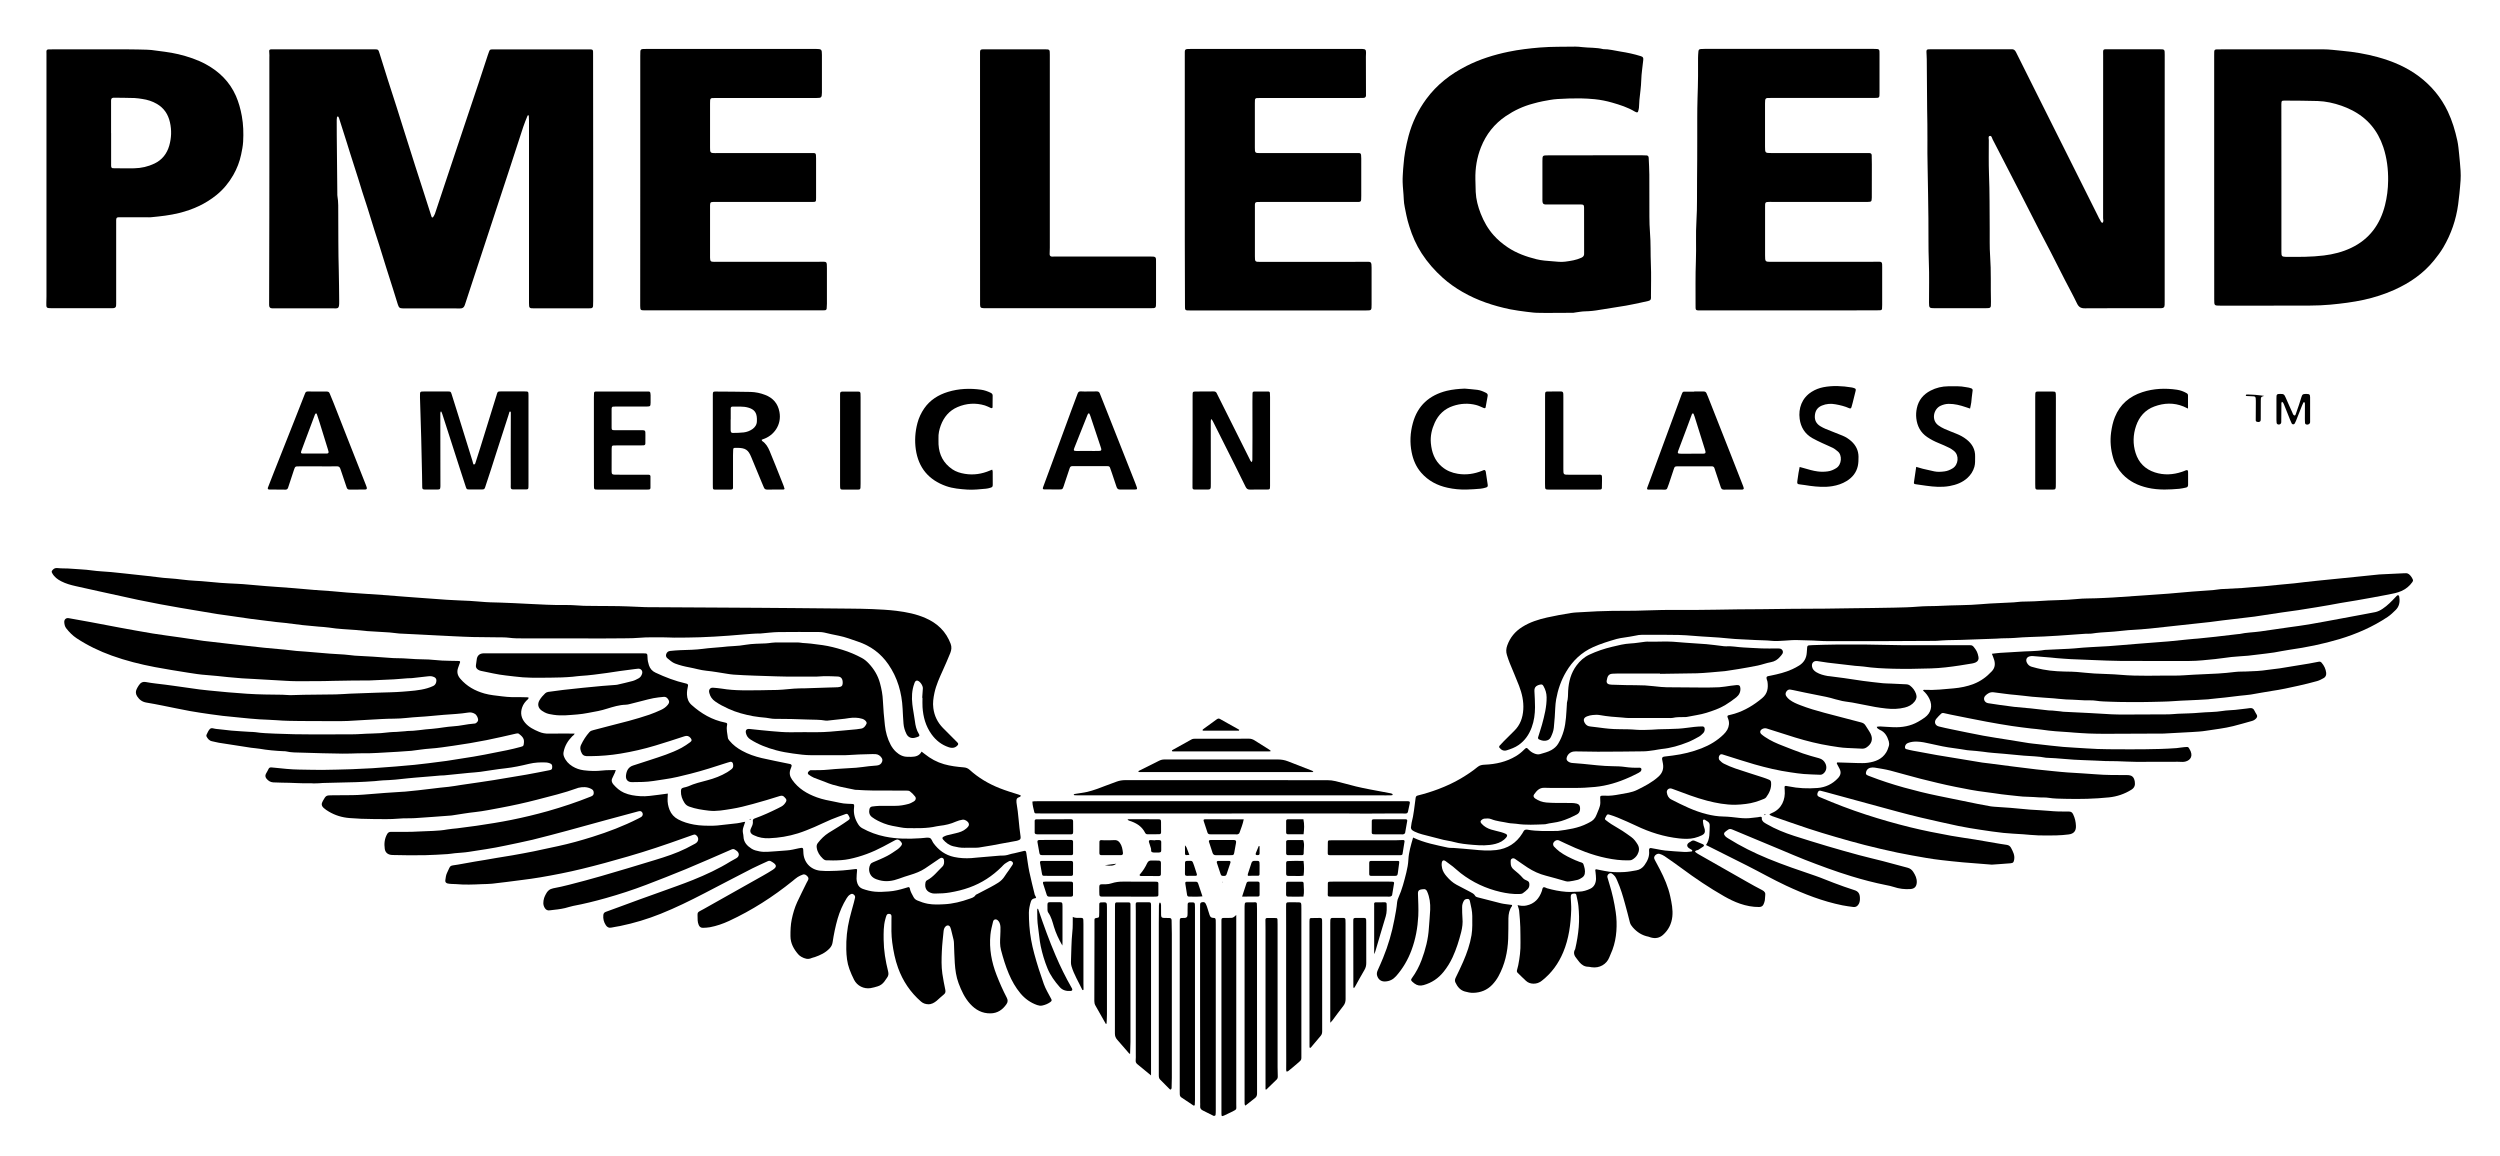 <?xml version="1.0" encoding="utf-8"?>
<!-- Generator: $$$/GeneralStr/196=Adobe Illustrator 27.6.0, SVG Export Plug-In . SVG Version: 6.00 Build 0)  -->
<svg version="1.1" id="Ebene_1" xmlns="http://www.w3.org/2000/svg" xmlns:xlink="http://www.w3.org/1999/xlink" x="0px" y="0px"
	 viewBox="0 0 5347.8 2473.1" style="enable-background:new 0 0 5347.8 2473.1;" xml:space="preserve">
<g>
	<path d="M2216.4,1920.9c-2.2,0.5-3.5,0.8-4.7,1.1c-3.5,1-5.6,3.3-6.6,6.8c-2.4,7.7-4.1,15.5-4.2,23.5c-0.1,9.3,0.4,18.6,1,27.9
		c1.4,20.3,5.2,40.3,10.5,59.9c5.9,21.8,12.8,43.4,20.4,64.7c3.9,10.9,10.1,21,15.5,31.3c1.5,2.9,2.5,4.5-1.6,7.5
		c-5.2,3.7-11.1,6.1-17.4,7.4c-3.7,0.8-7.2,0.1-10.8-1.1c-14.2-5-25.9-13.4-35.6-24.9c-10.6-12.7-18.5-26.8-24.9-41.9
		c-7.1-16.6-12.2-33.8-16.8-51.2c-2.6-9.8-2-19.8-1.5-29.8c0.3-6.3,0.5-12.7,0.4-19c-0.1-2.9-0.7-6-1.8-8.8
		c-0.8-2.1-2.3-4.1-3.9-5.6c-3.8-3.5-8.9-2.4-10.1,2.6c-2.3,9.4-4.8,18.8-5.7,28.3c-2.9,29.7,2.4,58.3,13.2,86.1
		c6.4,16.5,13.5,32.6,21.7,48.3c2.7,5.1,2.6,9.4-0.5,13.9c-8.2,11.9-19,19.5-33.9,19.8c-17.9,0.4-32.1-7.3-43.9-20.3
		c-11.6-12.8-18.7-28.2-24.7-44.2c-5.2-13.9-7.1-28.4-8.1-43c-1-14.3-1.2-28.6-1.8-42.9c-0.1-2.3-0.3-4.7-0.8-6.9
		c-1.4-6.2-2.9-12.3-4.5-18.4c-0.7-2.9-1.4-5.9-2.6-8.6c-1.9-4.3-6.4-5-9.8-1.8c-1.2,1.1-2.2,2.5-2.9,4c-0.8,1.8-1.3,3.8-1.5,5.7
		c-1.4,14.6-3.2,29.1-3.8,43.7c-0.7,16-1.2,32,1.1,47.9c1.7,11.5,3.9,22.9,6.3,34.3c0.9,4.4,0.3,7.5-3.5,10.4c-5.3,4-9.9,9-15,13.2
		c-5.2,4.2-10.8,7.6-18.1,7.4c-5.9-0.2-10.9-1.9-15.4-5.8c-22.6-19.7-38.8-43.7-49-71.9c-6.4-17.6-10-35.8-12.5-54.4
		c-2.2-16-1.9-31.9-1.7-47.9c0-2.7,0.2-5.3,0.1-8c-0.1-3.2-1.2-4.6-3.7-5.2c-2.9-0.7-5.7,0.2-6.8,2.7c-1.2,2.7-1.9,5.7-2.7,8.5
		c-4,14.3-3.7,29-3.6,43.7c0.2,23.1,4,45.7,9.6,68.1c1.2,4.9,0.9,9.1-2.2,13.2c-2.2,2.9-4.1,6.1-6.3,9c-3.6,4.5-8.1,7.9-13.7,9.6
		c-5.1,1.5-10.2,3.1-15.5,3.9c-14.3,2.2-28.5-4.9-35.1-17.8c-3.8-7.4-7.1-15.1-10-22.9c-5-13.6-6.4-27.8-6.7-42.2
		c-0.5-22.1,1.7-43.9,6.9-65.4c2.8-11.6,6.2-23.1,9.3-34.7c0.9-3.5,1.9-7.1,2.6-10.7c0.6-3.4-1.4-5.7-4.1-7.3
		c-2.3-1.5-4.4-0.4-6.5,0.8c-3.3,1.9-5.4,4.8-7.4,7.9c-8.5,13.7-14.8,28.3-19.3,43.7c-4.8,16.7-8.2,33.6-10.8,50.7
		c-0.8,5.2-2.9,9.2-6.5,13c-8.8,9.3-19.8,14.4-31.6,18.5c-2.2,0.8-4.6,1-6.7,2c-7.9,3.7-15,1.3-21.8-2.5c-2.6-1.5-5.1-3.3-7-5.6
		c-9.5-11.1-16.4-23.3-16.5-38.6c-0.1-12,0.3-24.1,2.7-35.8c2.6-12.7,6.3-25.3,11.7-37.1c6.4-13.9,13.4-27.5,20.1-41.3
		c0.7-1.5,1.6-2.9,2.4-4.4c1.9-3.1,2.4-6.1-0.3-9.1c-2.8-3.1-6-5.7-10.4-4c-3.7,1.4-7.4,3-10.7,5.1c-3.9,2.5-7.4,5.7-11,8.6
		c-41.9,33.8-87,62.7-135.9,85.4c-13,6-26.5,10.7-40.7,13.4c-4.9,0.9-9.9,1.1-14.9,1.3c-4.5,0.2-7.7-2.2-9.3-6.3
		c-1.2-3.1-2.1-6.4-2.2-9.6c-0.1-20.3-3.1-15.3,13.4-24.6c42.1-23.8,84.2-47.4,126.3-71.1c7-3.9,13.8-8,20.6-12.3
		c9.5-6,9.3-10.7-0.5-16.7c-0.9-0.5-1.7-1-2.6-1.5c-2.5-1.6-4.9-1.6-7.5-0.3c-10.8,5.1-21.9,9.8-32.6,15.2
		c-34.4,17.6-68.6,35.6-102.9,53.4c-30.5,15.8-61.2,30.9-93.1,43.7c-28.2,11.3-57.1,20.1-86.9,26.2c-6.2,1.3-12.5,2-18.7,3.4
		c-5.4,1.2-9-0.8-11.9-5.1c-4.4-6.7-6.2-13.9-5.4-21.8c0.4-3.4,1.9-5.5,5.1-6.7c9.4-3.4,18.8-6.8,28.2-10.3
		c14.7-5.4,29.3-10.9,44-16.2c15.3-5.6,30.7-10.9,46-16.5c22.8-8.3,45.8-16.2,68.4-25.3c27.8-11.2,55-23.8,80.6-39.7
		c4-2.4,8.2-4.5,12.2-6.8c6.6-3.8,7.1-10.6,1.2-15.5c-1.3-1.1-2.7-1.9-4.1-2.8c-2.4-1.6-4.6-1.6-7.4-0.4
		c-32.7,14.2-65.3,28.6-98.2,42.3c-28,11.6-56.2,22.5-84.5,33.4c-28.3,10.8-57.1,20.2-86.3,28.4c-23.1,6.5-46.3,12.3-69.9,16.7
		c-5.9,1.1-11.5,3.3-17.3,4.6c-5.2,1.2-10.4,2.1-15.7,2.8c-5.6,0.8-11.2,1.1-16.8,2c-4.5,0.7-7.9-0.8-10.3-4.4
		c-4.8-7-4-14.5-1.8-22.1c0.8-2.8,2.4-5.5,3.7-8.2c3.2-6.7,8.1-10.9,15.6-12.4c11.4-2.2,22.9-4.6,34.1-7.6
		c22.9-5.9,45.7-11.9,68.4-18.5c38.7-11.2,77.3-22.8,115.8-34.6c22.6-6.9,45.1-14.2,66.4-24.8c6.3-3.1,12.4-6.5,18.6-9.8
		c0.9-0.5,1.7-1,2.5-1.6c6.3-4.6,5.9-13.2-0.9-17.4c-1.9-1.2-3.8-0.7-5.7,0c-6.6,2.4-13.2,4.7-19.8,7
		c-39.5,14.2-79.2,27.6-119.5,39.2c-32.6,9.5-65.3,18.5-98.3,26.5c-29.4,7.2-59.1,13-89,18.1c-13.1,2.3-26.3,4-39.5,5.7
		c-21.1,2.8-42.2,5.5-63.4,7.9c-7.3,0.8-14.6,0.7-21.9,1c-18.6,0.9-37.3,1.6-55.9-0.1c-3.3-0.3-6.7-0.1-10-0.4
		c-2.6-0.2-5.3-0.4-7.9-1c-3.3-0.9-5.2-3.2-4.7-6.7c0.8-5.2,1.2-10.8,3.5-15.5c8.8-18.6,4.4-14.8,23.5-18.1
		c12.1-2.1,24.3-4.4,36.4-6.5c7.5-1.3,15.1-2.4,22.6-3.7c7.9-1.3,15.7-2.7,23.6-4.1c11.2-1.8,22.4-3.5,33.5-5.5
		c15.4-2.7,30.8-5.5,46.1-8.6c17.3-3.5,34.5-7.4,51.7-11.1c25.1-5.4,49.7-12.3,74.2-20c33.4-10.5,66-22.9,97.3-38.8
		c2.1-1.1,4.2-2.1,6.2-3.3c4.1-2.6,5-7.2,1.9-11c-0.8-0.9-2.2-1.7-3.3-1.8c-1.6-0.2-3.3,0.2-4.9,0.6c-22.5,6.1-45,12.1-67.5,18.2
		c-27.9,7.6-55.8,15.4-83.8,23c-24.7,6.6-49.5,13.3-74.4,19.4c-19.7,4.8-39.7,8.5-59.5,12.8c-25.4,5.5-51.1,9.1-76.8,13.1
		c-9.8,1.6-19.9,1.9-29.8,2.9c-5.3,0.5-10.5,1.6-15.8,1.9c-15.6,0.9-31.3,2-46.9,2.3c-22.6,0.4-45.3,0.4-67.9-0.3
		c-1.7-0.1-3.3,0-5-0.2c-7-0.7-13.1-4.3-14.4-12.9c-1.6-11.1-0.6-21.9,5.2-31.9c1.8-3.1,4.2-4.6,8.1-4.6c20.3,0,40.7,0.5,60.9-0.8
		c19.9-1.2,39.9-0.6,59.7-4.3c6.8-1.3,13.9-1.5,20.8-2.4c13.9-1.8,27.7-3.5,41.6-5.5c25-3.7,50-7.6,74.8-12.6
		c26.1-5.3,52-11.5,77.6-18.7c31.4-8.9,62.3-19.2,92.6-31.4c4.7-1.9,6.1-4.3,5.6-9.2c-0.3-3.4-2.2-5.4-5.1-6.9
		c-9.1-4.8-18.5-4.6-28.2-2.3c-0.6,0.2-1.2,0.5-1.8,0.7c-28.2,10.3-57.4,17.1-86.3,24.7c-25.8,6.7-51.8,12.4-78,17.3
		c-18,3.3-35.9,7.1-54.1,9.1c-16.2,1.7-32.3,4.6-48.4,7c-1,0.1-2,0.3-3,0.4c-25.9,1.9-51.8,4-77.7,5.6c-11.3,0.7-22.7-0.1-33.9,1
		c-18.6,1.7-37.3,1-55.9,0.9c-16.6-0.1-33.3-0.7-49.9-2.1c-15.7-1.2-30.7-5.7-44.4-13.9c-3.7-2.2-7.4-4.6-10.6-7.5
		c-5.2-4.7-5.6-8.9-2.1-15.1c6.9-12.2,6.9-12.1,21-12.2c14,0,28-0.1,42-0.3c8-0.1,15.9-0.5,23.9-1.1c15.6-1.1,31.2-2.6,46.8-3.7
		c12.6-0.9,25.2-1.7,37.9-2.5c1.3-0.1,2.7-0.1,4-0.2c18.9-2,37.8-3.6,56.6-6.2c12.2-1.7,24.4-2.8,36.7-4.1c8.9-0.9,17.8-2.7,26.7-4
		c12.8-1.9,25.7-3.7,38.5-5.6c10.5-1.6,21.1-3.1,31.6-4.8c23.3-3.8,46.6-7.6,69.9-11.7c16.4-2.9,32.7-6.2,49-9.4c4.8-1,5.7-2,6-5.3
		c0.5-5.7-0.5-7.8-5-9.5c-2.5-0.9-5.1-1.7-7.7-1.8c-12.3-0.6-24.6,0-36.7,2.9c-16.8,4.1-33.7,7.7-50.9,9.6
		c-17.9,1.9-35.6,5.1-53.4,7.5c-7.9,1.1-15.9,1.4-23.9,2.2c-17.9,1.8-35.8,3.6-53.6,5.4c-2.6,0.3-5.3,0.1-8,0.3
		c-5.3,0.4-10.6,1-15.9,1.4c-12.9,1.1-25.9,2.1-38.8,3.2c-5,0.4-9.9,0.8-14.9,1.4c-17.8,2.2-35.7,3.8-53.7,4.4
		c-5.6,0.2-11.2,1.2-16.9,1.6c-13.3,0.9-26.6,1.8-39.9,2.2c-24,0.8-47.9,1.2-71.9,1.8c-2.7,0.1-5.3,0.5-8,0.6
		c-3.6,0.2-7.3,0.3-10.9,0.3c-1.7,0-3.3-0.3-5-0.3c-21,0.6-41.9-1.3-62.8-1.3c-6.3,0-12.6-0.2-18.9-0.6c-5.9-0.4-10.7-3.4-14.4-8.1
		c-2.5-3.1-3-6.7-1.1-10.3c1.1-2.1,2.4-4,3.4-6.1c4-8.4,4-8,13.9-7c17.9,1.8,35.7,3.9,53.7,4.1c16.3,0.1,32.6,0.8,49,0.7
		c21.3-0.2,42.6-0.9,63.9-1.5c14.6-0.5,29.3-1.2,43.9-2.1c16.3-1,32.5-2.3,48.8-3.6c13.6-1.1,27.2-2.3,40.8-3.6
		c9.9-1,19.8-2.2,29.7-3.4c13.2-1.6,26.4-3.2,39.6-5.1c11.2-1.6,22.3-3.7,33.5-5.3c32-4.6,63.6-11.1,95.2-17.5
		c9.8-2,19.5-4.4,29.1-7c7.1-1.9,6.6-2.3,7.4-9.6c1-9.3-5-14-11-18.7c-1.2-1-3.9-0.7-5.7-0.3c-10.4,2.3-20.7,4.8-31.1,7.1
		c-10.7,2.4-21.4,4.8-32.2,6.9c-23.5,4.6-47.1,8.7-70.9,12c-16.5,2.3-32.9,5-49.5,6.1c-13.6,0.9-27.1,3.2-40.6,4.8
		c-3,0.4-6,0.4-9,0.6c-6.6,0.5-13.3,1-19.9,1.4c-14.6,0.9-29.2,1.7-43.9,2.5c-5.7,0.3-11.3,0.6-17,0.7c-7.6,0.1-15.3-0.1-22.9,0.1
		c-11.3,0.2-22.6,0.9-33.9,0.7c-29-0.5-57.9-1-86.8-2.1c-11.6-0.4-23.3,0-34.8-2.8c-1.6-0.4-3.3-0.2-5-0.3
		c-17.3-0.8-34.5-2.3-51.6-5.3c-5.9-1-11.9-1.2-17.8-2.1c-23-3.5-46-7.1-69-10.7c-4.9-0.8-9.7-2.3-14.6-3.2c-5.9-1.1-9-5.3-11.7-10
		c-0.6-1-0.6-2.8-0.1-3.8c2.1-4.2,3.8-8.8,6.9-12.1c3.7-4,8.9-0.8,13.3-0.5c10.9,0.8,21.8,2.7,32.7,3.6c13.3,1.2,26.6,1.8,39.8,2.7
		c4,0.3,8,0,12,0.7c13.8,2.2,27.8,2.4,41.8,3.1c54.6,2.5,109.2,1.5,163.9,1.5c14.3,0,28.6-1.5,42.9-1.7c13-0.2,25.9-1.1,38.8-2.8
		c4.6-0.6,9.3-0.4,14-0.7c6.6-0.4,13.3-1,19.9-1.5c1-0.1,2-0.4,3-0.4c18,0.1,35.7-3.7,53.7-4.7c8.3-0.5,16.5-2.1,24.7-3.1
		c6.6-0.8,13.2-1.9,19.8-2.2c15-0.7,29.6-4.8,44.5-5.8c1.6-0.1,3.6-0.2,4.8-1.1c1.7-1.3,3.6-3.2,4.2-5.2c1.3-4.4-2.5-12.1-6.5-14.5
		c-4.4-2.7-8.9-3.8-14.3-2.9c-17.4,2.9-35.1,3.5-52.7,4.9c-17.6,1.4-35.1,3.5-52.7,4.4c-17.9,0.9-35.7,3.8-53.7,3.8
		c-17.3,0-34.6,1.3-51.9,2.2c-15.6,0.8-31.2,2-46.8,2.7c-9.3,0.4-18.7,0.4-28,0.4c-24.7,0-49.3,0-74-0.3
		c-16.6-0.2-33.3-0.3-49.9-1.7c-12.3-1-24.6-1.1-36.9-1.9c-13.3-0.8-26.5-2.2-39.7-3.5c-12.9-1.2-25.8-2.5-38.8-3.9
		c-8.6-1-17.2-2.2-25.7-3.4c-14.8-2.2-29.7-4.2-44.4-6.9c-19.6-3.6-39.1-7.8-58.7-11.7c-11.4-2.3-22.9-4.5-34.4-6.4
		c-8.9-1.4-15.3-6.1-20-13.5c-3.1-4.8-3.6-10-1.1-15.2c1.3-2.7,2.7-5.3,4.4-7.8c3.7-5.6,7.9-8.9,15.7-7.4
		c13.7,2.6,27.7,3.8,41.5,5.6c5.9,0.8,11.9,1.5,17.8,2.4c18.4,2.6,36.9,5.3,55.3,7.8c6.6,0.9,13.2,1.5,19.9,2.2
		c27.1,2.8,54.3,5.2,81.6,7c25.3,1.7,50.5,1.8,75.8,2.1c5.6,0.1,11.3,0.9,16.9,0.9c9.6-0.1,19.3-0.6,28.9-0.8
		c22.6-0.3,45.3-0.4,67.9-0.8c10.3-0.2,20.5-1.1,30.8-1.6c19.3-0.8,38.6-1.4,57.9-2.1c18.3-0.7,36.7-0.7,54.9-2.2
		c17.5-1.5,35.2-2.3,52.3-7.3c4.4-1.3,8.8-2.9,13-4.9c4.2-2,6.2-6,6.6-10.5c0.4-3.6-1-6.6-4.4-8.3c-2.1-1-4.4-1.7-6.6-2
		c-2.6-0.3-5.3,0-8,0.3c-11.2,1.2-22.5,2.6-33.7,3.8c-2.6,0.3-5.3,0.1-8,0.2c-6.6,0.5-13.3,1-19.9,1.6c-3.6,0.3-7.3,0.7-10.9,0.8
		c-15.3,0.7-30.6,1.4-45.9,2.1c-1.7,0.1-3.3,0.2-5,0.2c-26,0.3-52,0.1-78,0.9c-26.6,0.9-53.3,0.6-79.9,0.7c-7.3,0-14.6-0.4-21.9-0.8
		c-22.6-1.2-45.2-2.6-67.8-3.9c-8.6-0.5-17.3-0.8-25.9-1.4c-9.9-0.7-19.9-1.6-29.8-2.6c-15.6-1.5-31.1-3.5-46.7-4.5
		c-13.3-0.9-26.4-3-39.6-5.1c-23.3-3.7-46.7-7.4-69.9-11.8c-31.4-6-62.4-13.7-92.5-24.6c-26.4-9.5-51.6-21.6-75.1-37.1
		c-8.6-5.7-15.9-13.1-22.3-21.3c-3-3.9-3.9-8.4-4.2-13.1c-0.3-5.8,3.8-9.6,9.5-8.6c15.4,2.6,30.8,5.5,46.1,8.3
		c20.9,3.9,41.8,8,62.8,11.9c23.6,4.3,47.1,8.7,70.8,12.6c19.7,3.2,39.5,5.6,59.3,8.5c16.5,2.4,32.9,4.9,49.4,7.3
		c5.3,0.8,10.6,1.2,15.9,1.8c19.8,2.3,39.7,4.7,59.5,6.9c18.2,2.1,36.4,4.2,54.6,6c14.9,1.5,29.8,2.6,44.7,4.1
		c7.9,0.8,15.8,2,23.8,2.7c13.6,1.2,27.3,1.7,40.8,3.2c20.5,2.1,41.1,3.3,61.7,4.5c7.6,0.5,15.2,1.8,22.8,2.4
		c12.6,0.9,25.3,1.3,37.9,2.1c14.6,0.9,29.2,2.1,43.8,3.1c1,0.1,2,0.1,3,0.1c12,0.2,23.9,0.4,35.9,1.5c12.3,1.1,24.6,0.8,36.9,1.4
		c9.6,0.5,19.2,1.8,28.8,2.3c11,0.5,22,0.6,32.9,0.8c1.3,0,2.7,0,4,0.2c1.7,0.3,2.1,1.6,1.7,2.9c-1.2,3.8-2.7,7.5-4,11.2
		c-3.3,9-1.6,16.7,4.8,24c13.8,16,31.2,25.6,51.2,31.3c12.6,3.6,25.5,4.5,38.4,6.2c13.9,1.9,27.9,1.9,41.9,1.7c4-0.1,8,0.1,12,0.3
		c0.9,0,1.7,0.6,2.6,0.9c-0.5,1.1-0.7,2.4-1.6,3.1c-5.6,4.9-10.1,10.7-12.5,17.8c-4.1,12-1.9,22.8,6.3,32.6
		c8,9.5,18.7,14.7,29.9,19.4c6.8,2.9,13.9,4.1,21.4,3.9c18-0.4,36-0.1,54.8-0.1c-1.1,3.1-3.6,4.2-5.3,5.9
		c-9.3,9.5-15.9,20.3-18.4,33.6c-0.7,3.5-0.3,6.6,0.9,9.7c3.5,9,9.9,15.8,18,20.8c7.4,4.6,15.6,7.4,24.3,8.5
		c13.3,1.7,26.4,2,39.8,0.5c9.2-1.1,18.5-0.7,28.7-1c-0.8,2.4-1.1,3.9-1.8,5.3c-1.8,3.9-3.6,7.9-5.5,11.7c-2.7,5.2-1.3,9.8,2.2,13.8
		c6.4,7.3,13.5,13.6,22.6,17.7c11.2,5,23,6.6,35,7.4c13,0.9,25.9-1.4,38.7-2.9c6.5-0.8,13-1.7,20.1-2.7c-0.2,4-0.4,7.2-0.5,10.5
		c-0.4,8.4,1.1,16.5,4.2,24.4c3.7,9.1,9.9,15.8,18.3,20.3c10.6,5.7,22,9,34,11.2c13.6,2.5,27.2,2.5,40.8,2.4c3,0,6-0.2,9-0.5
		c9.9-1.1,19.8-2.4,29.7-3.3c8.6-0.7,17.2-1.8,25.6-4c1.2-0.3,2.5-0.3,4.4-0.6c-1.5,4.4-2.7,8-3.9,11.7c-1.4,4.2-1.7,8.4-0.8,12.8
		c0.5,2.3,0.9,4.6,1,6.9c0.4,12.4,7.8,20.1,17.4,26.2c5.2,3.3,11,4.5,17,5.7c11.3,2.2,22.6,0.4,33.9-0.2c8-0.4,15.9-1.4,23.9-1.8
		c8.7-0.5,17.1-2.7,25.5-4.5c10-2.1,10.2-1.9,10.4,8c0.4,21.2,14.7,37.4,35.8,39.8c7.2,0.8,14.6,0.7,21.9,0.6c9-0.1,18-0.5,26.9-1.2
		c8.9-0.7,17.9-1.8,26.8-2.9c2.9-0.3,3.7,0.2,3.5,3c-0.5,6-1.1,11.9-1.1,17.9c0,3.3,0.8,6.6,1.8,9.7c1.9,5.6,5.7,9.8,11.4,11.8
		c8.5,3,17.1,5.2,26.2,6c10,0.9,20,0.2,29.9-0.5c11.6-0.8,23-3.6,34.1-7c2.5-0.8,5-1.7,7.6-2.3c0.7-0.2,1.8,0.7,2.4,1.3
		c0.4,0.4,0.5,1.2,0.6,1.8c1.2,6.7,4.8,12.3,7.9,18.2c1.8,3.4,4.4,5.7,7.9,7.2c7.3,3.2,14.9,5.7,22.8,7.2c11.6,2.1,23.2,1.6,34.8,1
		c18.8-0.9,36.8-5.5,54.4-11.8c4.6-1.6,9.6-2.8,12.6-7.5c0.8-1.3,2.7-1.9,4.1-2.6c9.4-4.9,18.9-9.8,28.3-14.8
		c5.6-3,11.1-6.1,16.4-9.5c5.6-3.6,10.3-8.3,13.9-14.1c2.6-4.2,5.7-8.2,8.6-12.3c2.6-3.8,5.3-7.7,7.8-11.6c1.3-2.1,1.9-4.4-0.1-6.4
		c-2-2-4.5-3-7.2-1.5c-3.2,1.8-6.4,3.6-9.3,5.7c-2.4,1.8-4.3,4.2-6.4,6.3c-19.9,19.8-42.8,34.8-69.3,44.3
		c-13.5,4.9-27.3,8.2-41.5,10.6c-10.3,1.8-20.5,2.2-30.8,2.3c-2.3,0-4.7,0-6.9-0.5c-12-3-16.9-11-14.5-23.3c0.4-2,1.4-3.6,3.4-4.6
		c13.3-7,22.1-19,32.7-29.2c4.2-4.1,4.1-9.6,3.3-14.9c-0.5-3.1-4.2-5-7-3.6c-2.4,1.2-4.5,2.8-6.7,4.3c-8.8,6-17.5,12.1-26.5,18
		c-9.8,6.5-20.7,10.6-31.9,14c-8,2.4-15.9,5-23.7,7.9c-13.7,5.1-27.7,7.3-42.1,3.4c-4.1-1.1-8.4-2.5-12-4.7
		c-9.8-5.9-12.9-18.9-7.5-29c1.4-2.6,3.5-3.7,6.1-4.8c10.1-4.3,20.3-8.4,30-13.5c7.7-4,14.7-9,21.9-13.9c2.5-1.6,4.6-3.9,6.6-6.1
		c4-4.5,4-6.4,0.8-10.4c-3.8-4.7-7.5-5.8-12.1-3.4c-8.6,4.5-17,9.2-25.5,13.7c-23.1,12.3-47.3,21.5-72.9,26.8
		c-11.4,2.4-23.1,2.9-34.7,3c-4.3,0.1-8.7-0.5-13-0.2c-3.7,0.2-6.3-1.4-8.8-3.8c-6.7-6.4-11.6-13.6-13-23c-0.6-3.9-0.2-7.1,2.3-10.3
		c6.6-8.5,14.1-16,23.2-21.8c7.3-4.7,14.8-9,22.1-13.6c6.7-4.3,13.4-8.7,19.9-13.3c3.8-2.7,3.8-4.2,1.5-8.5c-0.5-0.9-1-1.8-1.5-2.6
		c-1.6-2.5-2.9-3.2-5.9-2.1c-10.3,3.8-20.7,7.4-30.8,11.6c-12,5-23.6,10.9-35.5,16c-11.6,4.9-23.3,9.8-35.4,13.6
		c-20.1,6.3-40.8,9.7-61.8,10.5c-11,0.4-21.9-1.2-32.1-6.2c-1.5-0.7-3.1-1.4-4.4-2.4c-3.6-2.8-4.6-6.2-3.1-10.6
		c0.5-1.6,1.3-3.1,2-4.6c2-3.9,3.4-8,2.8-12.5c-0.5-3.8,1.4-5.1,4.7-6.3c17-6.1,33.3-13.6,49.4-21.6c2.4-1.2,4.8-2.4,7.1-3.7
		c4.2-2.3,7.3-5.8,9.6-9.9c1.5-2.6,1.3-5.1-0.7-7.4c-0.6-0.8-1.4-1.5-2-2.2c-2.8-3.4-5.8-4.4-10.5-2.9c-19,6-38.2,11.8-57.4,17
		c-15.1,4.1-30.3,8.1-45.7,10.5c-16,2.5-32.2,5.8-48.7,3.8c-14.2-1.7-28.3-3.7-41.9-8.7c-4.3-1.6-7.5-4-10-7.8
		c-5-7.8-8.1-16-7.7-25.4c0.3-5.1,1.1-6.1,6.1-7.5c3.2-0.9,6.6-1.3,9.6-2.7c13.1-6,27-9.2,40.8-12.9c14.8-3.9,29.2-9.3,42.4-17.2
		c3.1-1.9,6.1-4.1,9-6.3c4.5-3.3,4.5-7.9,3.2-12.6c-0.6-2.3-3.1-3.9-5.4-3.4c-2.3,0.5-4.5,1.2-6.7,1.9c-26,8.4-51.9,16.9-78.4,23.6
		c-18.4,4.7-36.8,9.3-55.6,11.9c-7.9,1.1-15.8,2.4-23.7,3.6c-15.2,2.4-30.6,2.4-45.9,2.5c-8.9,0.1-13.8-5.2-13-14
		c1-9.7,4.7-18.1,15-21.5c12-4,24-7.8,36-11.7c23.1-7.6,46.3-14.7,67.9-26.2c6.4-3.4,12.4-7.7,18.4-12c4-2.9,3.9-5.5,0.8-9.2
		c-3.6-4.3-7.7-5.3-13.3-3.4c-20.5,6.8-41.1,13.4-61.9,19.7c-24.5,7.4-49.5,13.1-74.8,17.3c-21.1,3.5-42.2,5.2-63.5,5.4
		c-1.7,0-3.3,0-5,0c-5.5,0.2-10.8-0.2-13.9-5.8c-3.2-5.8-4.7-12.1-1.8-18.2c4.7-10,10.6-19.2,18-27.5c2.4-2.7,5.7-3.5,8.8-4.3
		c10.3-2.8,20.6-5.5,30.9-8.1c29.7-7.5,59.4-14.9,88.4-24.8c8.5-2.9,16.7-6.5,24.9-10.2c5.5-2.5,10.5-5.9,14.3-10.6
		c2.4-2.9,4.3-6.1,2.3-10c-2.2-4.4-5.5-7.8-10.9-7.3c-7.3,0.7-14.6,1.4-21.8,2.8c-7.8,1.5-15.6,3.6-23.3,5.6c-9,2.3-18,4.7-27.1,6.9
		c-2.9,0.7-5.9,1.5-8.8,1.5c-13.8,0.3-26.8,4.4-39.9,8.4c-6.4,1.9-12.8,3.9-19.3,5.1c-14.7,2.6-29.3,6.1-44.3,7.3
		c-16.9,1.3-33.8,3.4-50.8,0.8c-6.6-1-13.2-1.9-19.2-5.2c-2-1.1-4.1-2.3-6-3.6c-8.7-6.1-9.7-14.6-4.9-22.7
		c3.3-5.5,7.5-10.2,12.1-14.6c1.6-1.5,4-2.5,6.2-2.9c10.5-1.6,21.1-3,31.6-4.2c14.2-1.7,28.4-3.2,42.7-4.6c13.9-1.4,27.8-2.8,41.7-4
		c9.6-0.9,19.2-1.5,28.9-2.2c1-0.1,2-0.1,3-0.4c11-2.6,22.1-5,33-8c4.4-1.2,8.6-3.5,12.7-5.7c4-2.2,6.3-5.9,7.5-10.2
		c1.6-5.8-2.5-10.7-8.5-10.4c-2.3,0.1-4.6,0.5-7,0.8c-10.9,1.4-21.8,2.8-32.6,4.3c-8.9,1.2-17.8,2.8-26.7,4
		c-19.1,2.6-38.2,5.3-57.5,6.4c-5.3,0.3-10.6,1.2-15.9,1.7c-8,0.6-15.9,1.3-23.9,1.5c-16,0.4-32,0.7-48,0.7c-11.7,0-23.3,0-35-0.9
		c-12.3-0.9-24.5-2.7-36.7-4c-17.9-1.9-35.4-6.3-53-9.8c-2.2-0.4-4.5-1.4-6.4-2.7c-3.6-2.4-5.2-5.9-4.2-10.4
		c0.7-3.6,1.2-7.2,1.5-10.8c0.7-8.3,5.9-13.3,14.2-13.6c2-0.1,4,0,6,0c111.3,0,222.7,0,334,0c0.7,0,1.3,0,2,0c8.7,0.1,9,0.1,9.2,8.8
		c0.1,5.8,1.2,11.3,3,16.6c2.4,7.2,6.9,12.6,14.1,15.9c20.9,9.8,42.2,18,64.7,23.1c0.6,0.1,1.3,0.3,1.9,0.5c2.2,0.7,3.4,2.1,2.9,4.5
		c-1.4,6.2-2.5,12.4-2.2,18.8c0.4,8.7,3.1,16.1,9.8,22.1c20.7,18.6,44,32.2,71.6,37.7c4.4,0.9,5.2,1.6,4.3,6
		c-1.8,9.1,0.8,17.9,1.8,26.7c0.2,2.1,1.9,4.2,3.3,6c7.5,9.2,16.8,16.1,27.1,21.7c13.2,7.3,27.4,12.1,42,15.6
		c19.4,4.5,39,8.2,58.6,12.3c1.3,0.3,2.8,0.4,3.8,1.1c0.9,0.6,1.9,2.2,1.7,3.1c-0.5,2.6-1.7,5-2.6,7.5c-2.9,8.1-1.6,15.1,3.6,22.4
		c13.2,18.9,31.7,29.9,52.8,37.6c12.6,4.6,25.6,7,38.7,9.5c6.2,1.2,12.4,2.8,18.6,3.6c5.9,0.7,11.9,0.7,17.9,1
		c4.1,0.2,4.7,0.7,4.6,4.6c0,1-0.1,2-0.2,3c-1.6,13.2,1.9,25,9,36.1c2.2,3.5,4.9,6.2,8.5,8.2c15.3,8.5,31.4,14.4,48.5,17.9
		c25,5.2,50.3,5.3,75.6,3.6c2-0.1,4-0.4,6-0.5c4.6-0.2,9.6-1.5,13.8-0.3c4.6,1.3,5.5,7.1,8.2,10.9c11.2,15.5,25.7,26,44.5,30
		c12.1,2.6,24.4,3.2,36.8,2.4c4.3-0.3,8.6-0.8,12.9-1.2c14.9-1.3,29.8-2.6,44.7-3.8c2.7-0.2,5.3-0.5,8-0.4
		c5.4,0.1,10.6-0.7,15.7-2.5c3.4-1.2,7.1-1.7,10.7-2.5c7.1-1.7,14.2-3.4,21.3-5.1c1.9-0.4,3.2,0.5,3.8,2.3c0.3,0.9,0.5,1.9,0.6,2.9
		c2.1,13.1,3.6,26.4,6.3,39.4c3.4,16.6,7.8,33,11.7,49.5C2215,1916.2,2215.6,1918.1,2216.4,1920.9z"/>
	<path d="M1268.9,381.9c0,87.3,0,174.7,0,262c0,3.7-0.1,7.3-0.3,11c-0.2,2.6-1.9,4.3-4.5,4.5c-2.3,0.2-4.7,0.2-7,0.2
		c-38,0-76,0-114,0c-11,0-11.4-0.4-11.5-11c-0.1-7.3,0-14.7,0-22c0-122.7,0-245.3,0-368c0-3.7-0.2-7.3-0.4-11c0-0.4-0.8-1.1-1.3-1.1
		c-0.4,0-1.2,0.5-1.4,1c-3.2,8-6.6,16-9.3,24.2c-10.2,31-20.2,62-30.3,93c-8.6,26.2-17.3,52.4-25.9,78.7
		c-8.9,27.2-17.8,54.4-26.8,81.6c-8.6,26.2-17.3,52.4-25.9,78.7c-5,15.2-9.9,30.3-14.9,45.5c-0.4,1.3-0.8,2.5-1.3,3.8
		c-1.6,4.6-4.5,6.9-9.7,6.8c-10.3-0.2-20.7-0.1-31-0.1c-28,0-56,0-84,0c-2.3,0-4.7,0-7,0c-7.4-0.2-9-1.2-11.4-8.5
		c-3.4-10.5-6.5-21-9.8-31.5c-5.1-16.2-10.3-32.3-15.4-48.5c-4.9-15.6-9.6-31.2-14.5-46.7c-3.4-10.8-7-21.5-10.4-32.3
		c-5.1-16.2-10-32.4-15.1-48.6c-3.6-11.4-7.4-22.8-11.1-34.2c-2.7-8.5-5.2-17.2-7.9-25.7c-5.9-18.7-12-37.4-17.9-56.1
		c-2.3-7.3-4.5-14.6-6.8-21.9c-5.6-17.8-11.3-35.5-16.9-53.2c-0.3-0.9-0.7-1.9-1.3-2.7c-0.3-0.4-1.2-0.6-1.7-0.5
		c-0.5,0.1-1.3,0.6-1.3,1.1c-0.3,2-0.6,3.9-0.6,5.9c0,11,0,22,0.1,33c0.4,41.6,0.8,83.3,1.2,124.9c0,1.7-0.1,3.4,0.2,5
		c2.3,13.2,1.7,26.6,1.8,39.9c0.3,39.7-0.1,79.3,1.1,118.9c0.7,22,0.5,44,0.9,65.9c0.3,18.1-2.1,15.7-15.2,15.7
		c-40.3,0.1-80.7,0-121,0c-2.7,0-5.3,0.1-8-0.1c-3.1-0.2-5-1.9-5.5-4.8c-0.2-1-0.2-2-0.2-3c0.1-62,0.3-124,0.4-186
		c0.1-32.3,0.1-64.7,0.1-97c0-17,0-34,0-50.9c0-29.3,0-58.6,0-87.8c0-35.6,0-71.3,0-106.9c0-3,0.3-6-0.1-9c-1.3-9.1,0.8-8.6,8.6-8.6
		c71.7,0,143.3,0,215,0c9.7,0,9.5,0.1,12.4,9.3c5.7,18.4,11.5,36.8,17.3,55.2c6.2,19.3,12.5,38.6,18.7,58
		c5.2,16.2,10.2,32.4,15.3,48.6c8.2,26,16.4,52,24.7,78c6.3,19.7,12.7,39.3,19,58.9c5.1,15.8,10.1,31.7,15.2,47.5
		c0.4,1.3,0.7,2.6,1.4,3.7c0.3,0.5,2.2,0.6,2.4,0.3c1.6-2.5,3.4-5,4.3-7.7c7.8-23,15.3-46.1,23-69.1c7.2-21.8,14.5-43.6,21.8-65.3
		c7.1-21.1,14.1-42.3,21.2-63.4c9.2-27.4,18.5-54.9,27.6-82.3c6.4-19.3,12.7-38.6,19-57.8c0.1-0.3,0.2-0.6,0.3-1
		c5.5-14.3,2.1-12.6,17-12.7c65.3-0.1,130.7,0,196,0c13.5,0,12.4-1.1,12.4,12.4C1268.9,205.9,1268.9,293.9,1268.9,381.9z"/>
	<path d="M3784.9,1742.9c0.9-1,1.5-1.9,2.3-2.3c1.1-0.7,2.4-1.2,3.6-1.7c20.7-8.8,28.6-28.7,26.9-48.9c-0.8-9.8-0.9-9.8,8.4-7.9
		c20.4,4.3,41.1,5.1,61.7,3.5c17.1-1.3,32-8.3,44-21.2c5.7-6.2,7.1-12.5,3.2-20c-1.9-3.5-3.8-7-5.6-10.6c-0.7-1.3,0.1-2.9,1.5-2.9
		c13.6,0.4,27.3,1,40.9,1.3c8,0.1,16.1,0.6,23.9-0.6c15.5-2.2,29.9-7.4,38.8-21.6c2.8-4.4,4.7-9.6,6.1-14.6c0.8-3,0.6-6.8-0.3-9.8
		c-3.2-10.4-8.1-19.7-19-24.3c-0.3-0.1-0.6-0.3-0.9-0.5c-2.2-1.7-5.5-2.5-5.7-6.1c2.5-0.3,5.1-0.9,7.6-0.7
		c9.3,0.4,18.6,1.3,27.9,1.6c18.6,0.6,36.5-2.3,52.9-11.7c4.9-2.8,9.8-5.8,14.3-9.1c13.5-9.9,17.1-24.8,9.9-39.8
		c-3.3-6.9-7.9-12.9-13.7-17.8c1.2-2.4,3.1-1.6,4.6-1.5c20.4,0.9,40.6-1.4,60.8-3.2c14.6-1.3,28.9-4.1,42.7-9.4
		c15.3-5.9,27.9-15.2,39-27.1c6.8-7.3,7.6-15.2,5.2-24c-1.2-4.4-3.2-8.7-5-13.5c6.3-0.7,12.2-1.6,18.1-2c13-0.9,25.9-1.3,38.9-2.3
		c18.6-1.5,37.3-0.7,55.7-3.9c0.3-0.1,0.7-0.1,1-0.1c17-0.8,33.9-1.6,50.9-2.4c4-0.2,8-0.4,12-0.8c24.2-2.6,48.5-3.2,72.8-4.8
		c19.3-1.3,38.5-3.2,57.7-4.7c23.6-1.9,47.1-3.6,70.7-5.5c13.6-1.2,27.1-2.8,40.7-4.1c4.6-0.5,9.3-0.9,13.9-1.3
		c2.7-0.2,5.3-0.4,8-0.6c12.6-1.3,25.1-2.6,37.7-3.9c3.6-0.4,7.3-0.9,10.9-1.3c12.6-1.5,25.1-3,37.7-4.4c1-0.1,2,0,3-0.2
		c14.7-3.3,29.8-3.4,44.6-5.5c20.1-2.8,40.2-5.8,60.2-8.7c14.5-2.1,29-3.8,43.4-6.3c23.3-4,46.5-8.4,69.7-12.7
		c15-2.8,30.1-5.6,45.1-8.4c9.1-1.7,18.3-3.3,27.4-5.2c5.5-1.2,10.6-3.7,15.4-6.9c11-7.2,19.9-16.7,28.8-26.1
		c1.3-1.4,3.2-3.4,4.5-3.2c2.7,0.4,2.6,3.4,2.9,5.7c1.3,9.8-0.7,18.7-7.8,25.8c-5.4,5.4-11,10.7-17.3,15
		c-31.8,21.2-66.5,36.4-103.1,47.4c-35.1,10.5-71,17.8-107.3,22.9c-10.9,1.5-21.6,4-32.4,5.7c-11.2,1.7-22.4,2.9-33.7,4.3
		c-7.3,0.9-14.5,1.9-21.8,2.6c-11.9,1-23.9,1.6-35.9,2.8c-11.6,1.2-23,3.3-34.6,4.4c-18.5,1.8-37,4.1-55.7,4.1
		c-48.7-0.1-97.3,0.2-146-0.1c-20-0.1-39.9-1.2-59.9-1.9c-15.6-0.5-31.3-1.1-46.9-1.9c-10.3-0.5-20.6-1.4-30.9-2.2
		c-4-0.3-7.9-0.9-11.9-1.2c-12.9-1.1-25.9-2.2-38.8-3.2c-2.3-0.2-4.7,0-6.9,0.6c-6.4,1.6-8.9,7.2-6.1,13.2c2.1,4.5,5.6,7.7,10.2,9
		c8,2.3,16.1,4.4,24.2,5.9c20.4,4,41,4.4,61.7,4.7c3.7,0.1,7.3,0.3,11,0.6c12.6,1.1,25.2,2.5,37.8,3.3c18.6,1.1,37.3,1.1,55.8,2.8
		c38.3,3.4,76.6,1.3,114.9,1.7c13.9,0.1,27.9-1.3,41.9-2c5-0.2,10-0.5,15-0.7c24.3-0.9,48.5-2,72.7-5.1c7.9-1,16-0.7,24-1
		c15.6-0.5,31.3-1.1,46.8-3.6c8.2-1.3,16.6-1.8,24.8-3.1c21-3.3,42-6.8,63-10.3c6.9-1.1,13.8-2.5,20.6-3.9c2.6-0.6,4.5,0.2,6.2,2.1
		c5.4,6.2,8.8,13.3,9.8,21.5c0.5,4.5-0.9,8.8-5,11.2c-4.6,2.6-9.4,5.2-14.4,6.6c-13.1,3.7-26.4,6.9-39.7,9.9
		c-19.2,4.3-38.3,8.5-57.8,11.3c-14.8,2.2-29.5,5.2-44.3,7.6c-7.5,1.2-15.2,1.6-22.8,2.5c-10.9,1.3-21.8,2.7-32.7,3.9
		c-5,0.6-9.9,1-14.9,1.5c-6,0.6-11.9,1.2-17.9,1.9c-1,0.1-2,0.4-3,0.4c-14,0.8-27.9,1.7-41.9,2.2c-10.6,0.4-21.2,0.9-31.8,1.7
		c-15.9,1.2-31.9,1.2-47.8,1.7c-6.7,0.2-13.3,0.3-20,0.3c-22-0.1-44,0.2-65.9-0.7c-10.9-0.5-21.9-0.4-32.8-2.2
		c-7.8-1.3-16-0.4-23.9-0.8c-8.6-0.3-17.3-1-25.9-1.4c-4.7-0.2-9.3-0.2-14-0.5c-5.6-0.4-11.3-0.9-16.9-1.4c-3-0.3-6-0.7-9-0.9
		c-15.6-1.2-31.2-2.1-46.8-3.5c-11.6-1-23.1-3-34.7-3.8c-16-1.2-31.7-3.8-47.6-5.7c-7.4-0.9-13.1,2.6-17.7,7.4
		c-5.5,5.7-2.1,14.5,5.9,15.9c8.2,1.4,16.4,2.6,24.7,3.7c10.2,1.4,20.4,2.9,30.7,4.1c9.9,1.1,19.9,1.9,29.8,2.8
		c1.7,0.2,3.3,0.3,5,0.4c13.2,1.5,26.5,3,39.7,4.5c2.6,0.3,5.3,0.1,8,0.3c5.6,0.5,11.3,1.1,16.9,1.7c2,0.2,4,0.7,5.9,0.8
		c19,0.9,37.9,1.8,56.9,2.8c15.6,0.8,31.2,1.9,46.8,2.7c9,0.4,18,0.5,27,0.5c31.7-0.1,63.3-0.1,95-0.4c6.6-0.1,13.2-1,19.9-1.3
		c15.3-0.7,30.7-0.7,45.9-2.2c16.6-1.6,33.3-1,49.8-3.8c8.8-1.5,17.9-1.4,26.8-2.3c8.3-0.8,16.5-1.9,24.8-2.9c2-0.2,4-0.5,5.9-0.8
		c4.8-0.7,8.4,0.7,10.4,5.5c1.3,3,3.3,5.8,4.9,8.7c1.5,2.7,0.9,5.1-1,7.4c-2.5,2.9-5.5,4.8-9.1,5.8c-13.5,3.8-26.9,7.7-40.4,11.1
		c-19.1,4.8-38.6,6.8-58,9.9c-9.8,1.6-19.9,2.1-29.8,2.7c-20.3,1.2-40.5,2.2-60.8,3.3c-0.3,0-0.7,0-1,0c-40.7,0.2-81.3,0.4-122,0.5
		c-12.3,0-24.7-0.1-37-0.6c-10.3-0.4-20.6-1.2-30.9-1.9c-3.6-0.2-7.3-0.7-10.9-0.9c-19.6-1.2-39.2-2.4-58.7-5.4
		c-7.6-1.2-15.2-1.6-22.8-2.5c-13.9-1.7-27.7-3.3-41.5-5.4c-18.1-2.8-36.2-5.8-54.1-9.2c-25.5-4.8-50.9-10-76.4-15.1
		c-4.9-1-9.8-2-14.6-3.2c-2.5-0.6-4.6-0.4-6.4,1.4c-3.5,3.6-7.3,6.9-10.3,10.9c-5.1,6.6-2.4,14.2,5.7,16.2
		c8.7,2.2,17.5,4.1,26.3,5.9c22.8,4.7,45.6,9.5,68.5,13.8c17.7,3.3,35.4,5.8,53.2,8.7c14.8,2.4,29.6,4.9,44.4,7.2
		c6.6,1,13.2,1.5,19.8,2.3c17.9,2,35.7,4.2,53.6,5.8c16.6,1.4,33.2,2,49.8,3.2c31.3,2.3,62.6,1.8,93.9,2c21.3,0.1,42.6-0.3,64-0.8
		c11.6-0.3,23.3-1,34.9-1.8c5.6-0.4,11.2-1.8,16.8-2.1c8.9-0.4,7.8-1.8,12.8,7.7c0.3,0.6,0.6,1.2,0.8,1.8
		c5.2,13.5-4.7,20.7-14.3,21.9c-4.2,0.6-8.6-0.2-13-0.1c-29.7,0.1-59.3,0.3-89,0.2c-14-0.1-27.9-1-41.9-1.4c-8-0.2-16-0.1-24-0.3
		c-16-0.6-31.9-1.6-47.8-2c-26.7-0.6-53.1-4.3-79.7-5.1c-15.7-3.2-31.8-3.2-47.7-4.5c-14.3-1.2-28.5-2.7-42.7-4
		c-14.9-1.3-29.9-2.1-44.7-4.4c-9.5-1.4-19.2-1.9-28.8-2.8c-1.7-0.2-3.3-0.2-5-0.5c-9.2-1.4-18.4-3.1-27.6-4.2
		c-17.2-2.1-34.1-5.7-51-9.6c-9.4-2.2-18.8-4.2-28.5-4.5c-6.7-0.2-13.3,0.5-19.6,3.1c-4.1,1.7-6.6,5.8-6,10.3c0.1,1,1.4,2.4,2.4,2.6
		c4.8,1.3,9.7,2.5,14.6,3.4c17,3.2,34,6.4,51.1,9.4c17.4,3,34.8,5.7,52.2,8.6c15.1,2.5,30.2,5.1,45.3,7.5c4.9,0.8,9.9,1.1,14.9,1.8
		c17.2,2.2,34.3,4.5,51.5,6.7c16.5,2.1,33,4.2,49.5,6.1c11.9,1.4,23.8,2.5,35.8,3.7c10.3,1,20.5,2.1,30.8,2.8
		c19.9,1.4,39.9,2.2,59.8,3.9c22.3,1.9,44.6,1.6,66.9,1.7c10.6,0,15.1,3.8,16.8,14.2c1.1,7.1-0.5,12.9-7.3,17.1
		c-14.7,9.2-30.7,14.6-47.8,16.4c-31.2,3.2-62.5,3.9-93.8,3.1c-11.9-0.3-23.9-0.3-35.8-2.2c-6.2-1-12.6-0.5-18.9-0.8
		c-8.6-0.4-17.3-1.4-25.9-1.4c-13.4,0-26.5-2.5-39.8-3.5c-10.6-0.8-21.1-2.7-31.7-4.1c-5.9-0.8-11.8-1.8-17.8-2.4
		c-21.8-2.5-43.4-6.9-64.9-11.2c-25.1-5-50-11.2-74.9-17.4c-21.6-5.4-43-12-64.6-17.5c-10.9-2.8-22.2-4.4-33.3-6.3
		c-2.9-0.5-6-0.3-8.9,0.3c-5.9,1.2-9.7,6.1-9.8,12.2c0,1.1,0.9,2.6,1.9,3.2c2,1.2,4.2,2,6.4,2.8c23.9,9.3,48.3,17.2,73,24.1
		c24.1,6.7,48.3,12.7,72.7,17.7c28.4,5.8,56.7,11.7,85.1,17.4c9.4,1.9,18.9,3.6,28.4,5.3c2.3,0.4,4.6,0.6,6.9,0.7
		c11.6,0.8,23.3,1.4,34.9,2.4c13.9,1.1,27.8,2.7,41.7,3.8c13.3,1,26.6,1.3,39.9,2.6c14.3,1.4,28.6,1.8,42.9,1.5
		c4.7-0.1,7.4,1.6,9.4,5.7c3.9,7.9,5.8,16.4,6.1,25.1c0.4,11-4.8,16.9-15.7,18.2c-8.6,1.1-17.2,1.8-25.9,2c-13,0.3-26,0.4-39,0
		c-10.9-0.3-21.8-1.6-32.8-2.4c-13.9-1-27.9-1.4-41.8-2.9c-16.2-1.7-32.4-4.2-48.5-6.6c-15.8-2.4-31.6-4.9-47.2-8.1
		c-27-5.7-53.9-11.9-80.8-18.1c-16.2-3.8-32.3-8-48.4-12.3c-21.9-5.8-43.7-11.9-65.5-17.8c-30.2-8.2-60.4-16.5-90.5-24.7
		c-3.5-1-7-2-10.6-2.7c-2.8-0.5-4.5,1-5.8,4.4c-1.2,3.2-0.9,5.9,1,7.4c1.3,1,2.9,1.7,4.4,2.3c32.1,13.8,64.8,26.3,98,37.1
		c31,10.1,62.4,19.1,94.1,26.9c29.1,7.2,58.5,12.9,87.9,18.3c17,3.1,34.2,5.3,51.3,8.1c17.7,2.9,35.4,6.1,53.1,9.1
		c4.9,0.8,9.9,1.5,14.8,2.3c4.3,0.6,7.3,2.9,9.3,6.8c4,7.7,8.1,15.3,6.5,24.6c-1,5.8-2,7.4-8.1,8c-7.9,0.8-15.9,1.2-23.9,1.8
		c-4.3,0.3-8.6,0.6-12.9,0.9c-1,0.1-2,0.3-3,0.2c-20.5-1.6-41.1-3.1-61.6-4.9c-15.6-1.4-31.1-3.1-46.7-4.9
		c-10.6-1.2-21.1-2.7-31.6-4.5c-20.6-3.6-41.3-7.1-61.8-11.4c-23.4-4.9-46.8-10.4-70-16.3c-21-5.3-41.8-11.3-62.5-17.3
		c-19.5-5.7-38.9-11.5-58.2-17.9c-25.9-8.6-51.6-17.7-77.4-26.6C3788.7,1744.8,3787,1743.9,3784.9,1742.9z"/>
	<path d="M3022.8,1791.6c24.4,11.6,49.4,16,74.1,21.5c4.2,0.9,8.6,0.5,12.9,0.8c13.9,1.1,27.9,2.1,41.8,3.5
		c16.3,1.7,32.6,2.9,48.8,1c24.2-2.8,43.1-14.8,56.1-35.7c0.7-1.1,1.4-2.3,2-3.5c1.8-4,4.8-5.1,8.9-4.4c20.5,3.7,41.1,2.8,61.8,2.7
		c1,0,2,0.1,3,0c21.8-2.9,43.6-5.8,63.6-16.1c1.5-0.8,2.9-1.6,4.4-2.3c7.2-3.4,12.2-8.5,15-16.3c3-8.4,7.9-16.2,8.1-25.5
		c0.1-4-0.2-7.9-0.3-11.9c0-1.9,1-3.1,3-3.2c2-0.1,4-0.4,6-0.2c11.1,0.9,22-0.8,32.7-2.8c12.7-2.4,25.8-3.7,37.6-9.6
		c16.1-8,32.1-16.1,45.6-28.5c8.5-7.8,11.3-16.9,9.3-27.9c-0.5-2.9-1.2-5.9-1.7-8.8c-0.6-3.8,0.8-5.4,4.8-6
		c5.9-0.8,11.9-1.5,17.8-2.2c21.2-2.7,41.9-7.7,61.8-15.5c17.6-6.9,33.5-16.4,47-29.6c3.1-3,5.9-6.4,8-10.1
		c3.9-7.3,4.9-15.2,1.9-23.2c-0.5-1.2-1-2.5-1.4-3.8c-0.5-1.8-0.1-3.3,1.9-3.9c4.5-1.2,9.1-2.1,13.5-3.5c22-6.8,41.1-18.5,58.7-33.2
		c11.5-9.6,13.3-21.6,11.4-35.1c-0.1-0.7-0.3-1.3-0.5-1.9c-3.7-10.2-0.9-9.5,7.6-11.2c15.7-3.2,31.2-6.9,45.8-13.6
		c5.1-2.3,10.2-5.1,14.9-8c10-6.3,15.4-15.4,16.2-27.2c0.3-4,0.5-8,0.9-12c0.2-2.2,1.4-3.7,3.8-3.9c2.7-0.2,5.3-0.4,8-0.5
		c16.3-0.5,32.6-1.1,48.9-1.2c22.3-0.2,44.6-0.2,67,0c26.3,0.3,52.6,1,78.9,1.4c4,0.1,8,0,12,0c42,0,84,0,126,0c1.3,0,2.7,0.1,4,0
		c3.3-0.2,5.6,1.1,7.7,3.7c6.3,7.9,8.3,12,10.1,21.3c1,5.1-0.9,9.3-5.6,11.6c-2.4,1.2-5,1.9-7.6,2.4c-8.8,1.6-17.7,3-26.6,4.3
		c-20.4,3.1-40.9,5.7-61.5,6.3c-27,0.8-54,1.4-80.9,0.7c-21.3-0.6-42.6-1.5-63.7-4.7c-5.9-0.9-12-0.8-17.9-1.5
		c-19.5-2.2-39-4.4-58.5-6.8c-7.6-0.9-15.1-2.5-22.7-3.4c-7.5-0.9-12.1,4-11.1,11.4c0.8,5.8,4.5,9.5,9.2,12.4
		c7.5,4.5,15.9,6.7,24.5,8.2c1.3,0.2,2.7,0.3,4,0.4c10.2,1.3,20.5,2.5,30.7,4c13.5,1.9,27,4.2,40.5,6c14.2,1.9,28.4,3.5,42.6,5
		c5.9,0.6,12,0.5,18,0.8c10.6,0.5,21.3,1.2,31.9,1.5c3.2,0.1,5.9,1,8.3,2.8c6,4.6,10.2,10.3,12.8,17.5c2.3,6.4,0.9,11.7-3.1,16.7
		c-5.4,6.9-12.6,10.6-20.9,12.7c-13.1,3.3-26.3,3.6-39.7,2.1c-7.9-0.9-15.9-1.9-23.7-3.3c-16.4-3-32.6-6.4-49-9.5
		c-9.5-1.8-19.2-2.1-28.5-5.1c-2.5-0.8-5.2-1.1-7.7-1.9c-13.1-4.1-26.4-6.6-39.9-9.2c-16.7-3.1-33.2-6.8-49.8-10.3
		c-2-0.4-3.9-0.7-5.9-1.1c-3.7-0.8-6.5,0.6-8.7,3.5c-2.5,3.3-2.8,7.1-0.8,10.3c1.9,3,4.5,5.8,7.4,7.9c7,5.3,15,8.6,23.1,11.7
		c16.8,6.5,34,11.6,51.4,16.2c26,6.9,52.1,13.8,78.2,20.5c4.2,1.1,7.3,2.8,9.5,6.5c3.6,6,7.9,11.6,11,17.8c6.2,12.8,1,22.8-8.9,29.3
		c-2.9,1.9-6,2.7-9.4,2.6c-10.6-0.6-21.2-1.2-31.9-1.5c-12-0.4-23.8-2.6-35.6-4.4c-25.7-4.1-50.9-10.4-75.7-18
		c-18.5-5.7-36.8-11.7-55.2-17.5c-3.8-1.2-7.6-3-11.7-2c-2.1,0.5-4.4,1.6-5.9,3.1c-2.7,2.7-2.5,6.5,0.2,9c2.4,2.3,5.2,4.2,7.9,6.1
		c12.2,8.3,25.6,14.2,39.3,19.4c14,5.4,27.8,11.1,42,16c11.3,3.9,22.9,7.1,34.4,10.2c6.6,1.8,11.2,5.6,14,11.8
		c3.3,7.3,1.9,15.1-3.6,20.2c-2.3,2.1-4.8,3.6-8,3.4c-11.6-0.5-23.3-0.7-34.9-1.6c-9.3-0.7-18.5-2.2-27.7-3.5
		c-26.4-3.7-52.3-9.9-77.9-17.2c-20.5-5.9-40.7-12.6-61-18.9c-1.9-0.6-3.8-1.1-5.7-1.8c-2.6-0.9-5.2-1.7-7.4,0.8
		c-2.6,2.9-3,8.3-0.4,11.1c2.7,2.8,5.8,5.7,9.3,7.4c8.1,3.9,16.3,7.6,24.8,10.4c19.5,6.6,39.3,12.7,58.9,19.1
		c4.4,1.4,8.8,3.1,13.1,4.9c2.8,1.1,3.9,3.3,4.1,6.3c0.9,12-3.8,22.1-10.7,31.4c-1.1,1.5-3.1,2.6-4.9,3.3
		c-12.3,5.1-24.9,9.2-38.3,10.7c-7.6,0.8-15.2,1.8-22.9,1.8c-20.5,0.1-40.4-3.6-60.1-8.7c-24.2-6.3-47.5-15.4-70.9-24.1
		c-1.6-0.6-3.1-1.2-4.7-1.7c-5.9-2.1-11.6,2.5-10.5,8.6c1,6.1,3.5,11.5,9.4,14.5c24.6,12.6,49.3,25,76.4,31.6
		c11.3,2.8,22.7,4.7,34.5,4.9c11.6,0.2,23.2,1.7,34.8,3c9.3,1,18.6,1.2,27.9-0.2c3.9-0.6,7.9-0.9,11.9-1.3c2.3-0.3,4.8-1.3,6.8-0.7
		c2.7,0.9,0.7,4.2,1.7,6.2c0.9,1.7,1.9,3.5,3.4,4.8c2,1.7,4.4,2.9,6.7,4.3c18.5,10.8,38.3,18.7,58.6,25.3
		c23.8,7.6,47.6,15,71.5,22.1c22.3,6.6,44.8,12.9,67.2,19c17,4.6,34.2,8.5,51.3,12.9c17.7,4.6,35.3,9.6,53,14.2
		c5.1,1.4,8.9,4.2,11.8,8.6c4.6,7.1,8.3,14.4,7.7,23.2c-0.6,8.8-5.1,13.3-13.8,13.8c-12.1,0.8-23.9-0.6-35.4-4.5
		c-5.3-1.8-10.9-2.9-16.5-4c-25.1-5-49.9-11.5-74.4-19c-33.8-10.3-66.8-22.6-99.7-35.4c-16.4-6.4-32.6-13.5-48.9-20.3
		c-35.3-14.7-70.7-29.5-106-44.2c-3.4-1.4-6.4-1.7-9.3,0.7c-1.3,1-2.7,1.9-4.1,2.9c-5,3.5-5.4,6.8-1.1,11.2c1.6,1.6,3.7,2.9,5.6,4.1
		c27.2,17.1,55.8,31.2,85.4,43.4c33.3,13.7,67.3,25.2,101.4,36.8c13.2,4.5,26,10.2,39.1,15c14.7,5.4,29.3,11,44.3,15.6
		c8.6,2.6,11.5,8.1,11.8,16.1c0.2,4.3,0,8.6-2,12.7c-2.5,5-6.2,7.9-11.9,7.3c-7.9-1-15.8-2.1-23.6-3.6c-42-8.5-81.6-24-120.4-42.1
		c-28.4-13.3-55.6-28.8-83.5-42.9c-25.8-13.1-51.8-26-77.7-39c-3.2-1.6-6.5-3.2-10.1-5c9-13.1,7.3-27.7,7.9-41.8c0.2-4-1.6-7-5.2-9
		c-1.7-1-3.4-2.2-5.1-3.2c-2.2-1.2-4.3-0.2-4.2,2.1c0.2,3.3,0.6,6.6,1.3,9.8c0.6,2.9,2,5.7,2.6,8.6c1.1,6-0.4,9.8-5.8,12.5
		c-5,2.5-10.4,4.4-15.9,5.8c-10.8,2.7-21.8,2.2-32.8,1.1c-32.4-3.5-63.1-13.1-92.4-27.2c-12.9-6.2-26.1-11.8-39.3-17.4
		c-5.8-2.5-11.9-4.4-17.9-6.3c-3.6-1.2-4.6-0.6-6.5,2.6c-0.8,1.4-1.5,3-2.3,4.4c-1,1.7-0.7,3.3,0.8,4.4c4,3,7.9,6.2,12.1,8.8
		c7.9,5,16.1,9.5,23.9,14.5c6.4,4.1,12.6,8.7,18.8,13.1c5.8,4.1,9.9,9.8,13.6,15.8c4.4,7.2,3.7,14.6-0.3,21.8
		c-2.7,4.8-6.7,8.4-11.4,11c-2.2,1.2-5.1,1.4-7.7,1.4c-16.1,0.3-31.9-1.7-47.6-5c-30.5-6.3-59.2-17.8-87.2-31.1
		c-4.5-2.1-9.1-4.2-13.6-6.4c-5.8-2.9-12.2,2.4-12.9,7.2c-0.2,1.7,0.5,4.1,1.6,5.4c3.9,4,8,8.1,12.5,11.4
		c10.5,7.7,22.3,13.2,34.2,18.5c1.8,0.8,3.8,1.2,5.6,2.2c3.7,2.1,9.5,1.6,11,6.1c2.2,6.5,4.3,13.4,2.8,20.5c-0.7,3.4-2.8,6.2-5.6,8
		c-3,2-6.3,4-9.7,4.9c-6.1,1.6-12.4,2.6-18.6,3.5c-2.2,0.3-4.7,0-6.9-0.6c-14.1-3.9-28.1-8.3-42.3-11.8c-14.1-3.6-27-9.5-39.1-17.4
		c-8.1-5.3-15.9-10.9-23.9-16.4c-3-2.1-5.9-5-9.9-2.5c-3.4,2.1-2.3,5.8-2.4,9.1c-0.1,6.1,2.2,10.7,7.1,14.6c6.7,5.4,13.3,11,19,17.7
		c2.2,2.6,5.9,4.3,9.2,5.7c3.3,1.4,4.4,3.7,4.6,6.9c0.3,4.2-0.6,8.1-3.6,11.1c-3.3,3.2-6.8,6.4-10.7,8.9c-2,1.3-5.1,1.4-7.6,1.5
		c-13.4,0.4-26.6-1.4-39.6-4.4c-31.3-7.2-59.8-20.5-85.2-40.1c-5.8-4.5-11.1-9.6-16.8-14.2c-5.2-4.1-10.6-8-16-11.9
		c-3.4-2.4-7-1.8-7.8,3.7c-0.6,3.8-0.2,8,0.7,11.8c1.5,6.6,5.2,12.3,9.6,17.3c6.1,7.1,12.9,13.5,21.3,18
		c9.7,5.2,19.5,10.1,29.2,15.3c4.1,2.2,8.3,4.1,10.7,8.6c0.8,1.5,3.1,2.4,4.9,2.9c16.7,4.4,33.5,8.7,50.3,12.9
		c3.2,0.8,6.5,1.2,9.8,1.7c4.6,0.7,9.2,1.2,13.6,1.8c0.1,1.1,0.4,1.9,0.1,2.3c-5.8,7.9-7.5,16.9-7.7,26.4c-0.2,14.7,0.1,29.3-0.5,44
		c-1.1,28-7.1,54.7-20.6,79.5c-3.7,6.8-8.2,12.9-13.5,18.5c-11,11.5-24.7,16.8-40.2,17.3c-6.2,0.2-12.6-1.2-18.6-2.9
		c-10-2.9-15.9-10.5-20.1-19.6c-1.7-3.7-0.7-7,1-10.5c5.4-11.1,10.8-22.2,15.7-33.5c8-18.4,14.6-37.2,17.9-57
		c2.2-13.6,1.6-27.2,1.6-40.9c-0.1-10.4-2.5-20.4-4.8-30.5c-0.6-2.6-1.1-5.7-4.4-5.9c-3.3-0.2-6.8,0.5-8.7,3.7
		c-2.5,4.4-4,9.1-3.8,14.3c0.2,7.7-0.1,15.4,0.7,23c1,10.1-0.3,20-2.7,29.7c-4.7,18.4-10.3,36.5-18.3,53.8
		c-5.2,11.3-11.6,21.7-19.4,31.4c-11.2,13.9-25.2,23.4-42.6,28.3c-7.5,2.1-13.7,1.1-19.7-3.4c-1.6-1.2-3.2-2.5-4.6-3.8
		c-3.1-3.1-3.3-4.2-0.8-7.7c8.7-11.9,15.5-24.9,20.7-38.7c8.3-22.2,14.2-44.9,15.6-68.8c0.8-12.9,2.3-25.8,2.8-38.8
		c0.5-13.4-1-26.5-6.5-38.9c-1.7-4-4.3-5.7-8.5-5c-2,0.3-4,0.3-5.9,0.9c-4.2,1.3-5.4,3.8-5.3,8.4c0.4,16,1.5,32,0.7,47.9
		c-1.3,25-5.7,49.6-14.5,73.2c-7.6,20.5-18.4,39.1-32.9,55.5c-6.4,7.2-14,11.1-23.5,11.5c-8.6,0.4-14.6-4.2-17.1-12.3
		c-1.3-4.2-0.4-7.9,1.2-11.6c3.9-8.8,7.9-17.6,11.5-26.5c10.9-26.6,18.9-54,24.2-82.2c2.4-12.4,4.8-24.8,5.9-37.5
		c0.3-3.2,1.4-6.5,2.8-9.5c7.7-17.1,12.3-35.2,16.8-53.3c2.2-9,3.9-18,4.4-27.5C3013.5,1823,3018.1,1807.9,3022.8,1791.6z"/>
	<path d="M4630.5,382.2c0,87,0,174,0,261c0,3,0.1,6-0.1,9c-0.3,5.3-2,6.8-7.6,7.1c-2,0.1-4,0-6,0c-52.3,0-104.7-0.2-157,0.2
		c-8.6,0.1-13.2-2.7-16.9-10.5c-8-16.8-17.1-33.1-25.6-49.7c-10.4-20.1-20.5-40.4-30.8-60.5c-8.1-15.7-16.5-31.2-24.5-46.9
		c-12.9-25.2-25.7-50.4-38.6-75.6c-11.9-23.1-23.8-46.2-35.7-69.3c-8.4-16.3-16.6-32.6-25.2-48.8c-1.5-2.9-2-8.5-6.5-7.3
		c-3.4,0.9-1.7,5.8-1.7,8.9c0,24.3-0.5,48.7,0.4,73c1.6,39,1.1,77.9,1.5,116.9c0.2,19.3-0.5,38.7,0.9,57.9
		c2.4,32.6,0.9,65.2,1.8,97.8c0.1,3,0,6-0.2,9c-0.2,2.7-1.8,4.3-4.4,4.6c-2.3,0.3-4.7,0.3-7,0.3c-36.3,0-72.7,0-109,0
		c-11.2,0-11.9-0.7-11.9-11.9c-0.1-29,0.8-58-0.4-87c-1.2-31-0.5-62-0.9-92.9c-0.3-17.3-0.6-34.6-0.7-52c-0.3-39-1.9-77.9-1.4-116.9
		c0.3-21.6-0.4-43.3-0.6-65c-0.3-35.7-0.5-71.3-0.8-107c0-5.3-0.6-10.6-0.7-16c0-3.8,1.1-4.9,4.6-5.1c2.3-0.2,4.7-0.1,7-0.1
		c55.3,0,110.7,0,166,0c1.3,0,2.7,0.1,4,0c5-0.6,7.8,1.8,10,6.2c14.6,29.6,29.4,59,44.2,88.5c30.9,61.7,61.7,123.3,92.6,185
		c13.1,26.2,26.2,52.4,39.3,78.6c0.9,1.8,1.6,3.7,2.8,5.3c1.9,2.6,2.3,6.3,5.6,7.9c3.8-2.7,1.8-6.8,1.8-10
		c0.1-115.7,0.1-231.3,0.1-347c0-16.3-2.1-14.5,14.2-14.5c35.3-0.1,70.7,0,106,0c11.5,0,11.5,0.1,11.5,11.7
		C4630.5,205.5,4630.5,293.9,4630.5,382.2z"/>
	<path d="M4736.4,378.6c0-87,0-174,0-260.9c0-12.8-0.5-12.1,11.9-12.1c73.7,0,147.3,0.1,221-0.1c13.7,0,27.2,2,40.8,3.2
		c25.6,2.3,50.8,6.6,75.6,13.3c32.1,8.8,62.3,21.5,89,41.6c26.5,20,47.2,44.9,61.5,75c9.5,20,15.7,41,20.4,62.5
		c2,9.4,2.8,19.1,3.8,28.7c1.2,11.9,2.3,23.8,3.1,35.8c0.4,6.6,0.4,13.3,0,20c-0.6,9.6-1.6,19.2-2.5,28.8
		c-0.8,7.6-1.7,15.2-2.7,22.8c-4.4,32.7-15,63.4-31.7,91.9c-5.7,9.7-12.6,18.8-19.7,27.6c-23,28.6-52.5,48.7-85.8,63.6
		c-20.8,9.2-42.2,16.1-64.4,21c-23.8,5.2-47.8,8.1-72,10.4c-28.3,2.7-56.6,1.8-84.9,2c-50,0.3-100,0.1-150,0.1
		c-13.3,0-13.3,0-13.3-13.1C4736.4,553.2,4736.4,465.9,4736.4,378.6L4736.4,378.6z M4880.2,382c0,52.3,0,104.6,0,156.9
		c0,9.5,0.9,10.2,10.1,10.6c0.3,0,0.7,0,1,0c26.6,0.1,53.2,0.3,79.7-3c20.3-2.5,39.8-7.4,58.3-16.2c39.2-18.6,62.1-50.2,72.5-91.4
		c4.3-17,6.5-34.6,6.7-52.3c0.3-24.5-2.6-48.6-10.3-71.8c-11.9-35.7-34.3-62.7-68.3-79.6c-6.8-3.4-13.9-6.5-21.1-9
		c-16.4-5.7-33.4-9.5-50.7-10.1c-23.3-0.8-46.6-0.7-69.9-0.9c-7.6-0.1-7.9,0.4-8.1,7.8c-0.1,2.7,0,5.3,0,8
		C4880.2,281.5,4880.2,331.8,4880.2,382z"/>
	<path d="M3412.8,332.2c33.7,0,67.3,0,101,0c3,0,6,0,9,0.3c2.1,0.3,3.5,1.8,3.8,4c0.1,0.7,0.2,1.3,0.2,2c0.5,11.6,1.2,23.3,1.3,34.9
		c0.2,18.7-0.1,37.3,0.1,56c0.2,22.6-0.5,45.4,1.3,67.9c1.9,22.6,0.9,45.2,1.9,67.8c1,22.6,0.2,45.3,0.2,68c0,1,0.1,2,0.1,3
		c-0.1,5-1,6.4-5.9,7.7c-5.8,1.5-11.6,2.7-17.5,3.9c-10.1,2.1-20.2,4.3-30.3,6.1c-16.4,2.8-32.8,5.3-49.2,7.9c-2,0.3-4,0.5-5.9,0.9
		c-10.8,2-21.7,3.2-32.7,3.4c-6.6,0.1-13.2,1.5-19.8,2.3c-1.6,0.2-3.3,0.7-4.9,0.8c-20,0.1-40,0.2-59.9,0.3c-3.3,0-6.7-0.3-10-0.2
		c-10,0.3-19.9-0.9-29.8-2.2c-11.9-1.6-23.7-3-35.5-5.4c-35.7-7.4-70.1-18.8-101.8-37.1c-15-8.6-29.1-18.5-42.2-30.2
		c-17.5-15.7-32.8-33.1-45.5-52.8c-11.4-17.8-19.8-36.9-26-57c-2.4-7.9-4.9-16-6.4-24.1c-2-11.4-5.3-22.6-5.6-34.4
		c-0.4-12.3-2.1-24.5-2.4-36.8c-0.3-9.3,0.6-18.6,1.1-27.9c0.2-3.3,0.7-6.6,0.9-9.9c0.7-9.3,1.8-18.4,3.4-27.7
		c2-11.2,4.4-22.2,7.3-33.1c7.7-28.6,20.3-54.8,37.8-78.7c22.8-31,52.1-53.7,86.4-71c28.5-14.4,58.6-23.8,89.6-30.2
		c22.1-4.6,44.6-7.2,67.2-9.1c25.3-2.1,50.6-1.4,75.9-1.9c4.6-0.1,9.3,0.5,13.9,1c15.2,1.8,30.7,0.6,45.7,4.4
		c12.4-0.2,24.4,3.3,36.5,5.1c14.8,2.3,29.5,5.4,43.8,9.9c4.7,1.5,5.7,3.2,5.2,8.2c-1.5,14.5-3.9,29.1-4.3,43.6
		c-0.4,14-2.5,27.8-3.9,41.7c-0.6,5.6-0.4,11.3-1,17c-0.3,2.9-1.2,5.8-2.1,8.7c-0.2,0.6-1.7,1.3-2.4,1.1c-1.6-0.4-3.1-1.1-4.6-1.9
		c-15-9-31.5-14.2-48.1-19c-12.2-3.5-24.6-6-37.2-7.3c-10.2-1-20.5-1.6-30.8-1.8c-16.3-0.2-32.6,0.4-48.8,1.4
		c-10.6,0.6-21.1,2.8-31.5,4.7c-7.2,1.3-14.2,3.3-21.3,5.2c-20.8,5.5-40,14.5-57.8,26.5c-24.7,16.7-42.4,39.1-53.4,66.9
		c-8.7,22-12.4,44.8-11.9,68.4c0.2,9,0.3,18,0.7,27c0.7,16.1,4.9,31.6,10.7,46.5c6.6,16.8,15.4,32.4,27.5,46
		c8.9,10.1,19.1,18.5,30.2,26c18.8,12.6,39.6,20,61.5,25.5c11.5,2.9,23,3.5,34.6,4.4c8.9,0.7,17.8,2,26.8,0.8
		c11.9-1.6,23.6-3.3,34.7-8.4c4.4-2,6.2-4.7,5.9-9.2c-0.1-1.3,0-2.7,0-4c0-30,0-60-0.1-90c0-1.3,0.1-2.7,0-4
		c-0.2-5.7-0.9-6.5-6.2-6.7c-2.3-0.1-4.7,0-7,0c-20.7,0-41.3,0-62,0c-2.7,0-5.3,0.1-8-0.1c-3.6-0.3-5.3-1.9-5.7-5.7
		c-0.3-2.3-0.2-4.7-0.2-7c0-26.7,0-53.3,0-80c0-12.2,0.2-12.3,12.2-12.3C3345.4,332.2,3379.1,332.2,3412.8,332.2z"/>
	<path d="M1369.6,383.9c0-88,0-176,0-264c0-3.3,0-6.7,0.2-10c0.2-3.3,1.6-4.7,5.1-5c2.6-0.2,5.3-0.2,8-0.2c120.3,0,240.6,0,361,0
		c0.7,0,1.3,0,2,0c11.4,0.1,12.3,0.9,12.3,12.7c0.1,26.3,0,52.7,0,79c0,0.7,0,1.3,0,2c-0.3,10.4-1.1,11.2-11.7,11.2
		c-71,0-142,0-213,0c-3.3,0-6.7,0-10,0.2c-2.8,0.2-4.1,1.6-4.4,4.5c-0.2,2.3-0.2,4.7-0.2,7c0,31.3,0,62.7,0,94c0,2.3,0,4.7,0.2,7
		c0.4,3.1,2,4.7,5.2,5c3.3,0.3,6.7,0.2,10,0.2c66.7,0,133.3,0,200,0c10.8,0,11.4-1.7,11.4,11.6c0,28,0,56,0,84
		c0,8.8-0.1,8.9-8.9,8.9c-30,0.1-60,0-90,0c-37.7,0-75.3,0-113,0c-2.7,0-5.3-0.1-8,0c-5.9,0.2-6.6,1-6.9,7.2c-0.1,2.3,0,4.7,0,7
		c0,33,0,66,0,99c0,2,0,4,0,6c0.2,7.7,1.2,8.8,8.6,8.9c4,0.1,8-0.1,12-0.1c68.3,0,136.6,0,205,0c6,0,12-0.2,18-0.1
		c4.7,0.1,5.8,1.2,6.2,5.9c0.2,2.6,0.2,5.3,0.2,8c0,25.3,0,50.7,0,76c0,3.3-0.2,6.7-0.5,10c-0.2,2.3-1.6,3.7-3.8,3.9
		c-2.3,0.2-4.7,0.2-7,0.2c-125.7,0-251.3,0-377,0c-0.7,0-1.3,0-2,0c-8.5-0.2-8.9-0.5-9.1-9.2c-0.1-2.7,0-5.3,0-8
		C1369.6,559.2,1369.6,471.5,1369.6,383.9z"/>
	<path d="M2534.4,384.4c0-88.7,0-177.3,0-266c0-13.6-1.3-13.7,13.6-13.7c120,0,240,0,359.9,0c2,0,4-0.1,6,0c6.9,0.3,8.3,1.7,8.2,8.3
		c0,2.7-0.3,5.3-0.3,8c0,26.7,0.1,53.3,0.2,80c0,1.3,0.1,2.7,0,4c-0.3,2.4-2.1,4.2-4.6,4.4c-3.3,0.2-6.7,0.2-10,0.2
		c-69.7,0-139.3,0-209,0c-3.3,0-6.7,0-10,0.2c-2.2,0.2-3.7,1.6-3.9,3.9c-0.2,2.3-0.2,4.7-0.2,7c0,31.7,0,63.3,0,95
		c0,11.5,0.3,11.8,11.8,11.8c68,0,136,0,204,0c10.4,0,11.8-2,11.8,11.3c-0.1,26.7,0,53.3,0,80c0,14.5,0.1,13.2-12.9,13.2
		c-66.7,0-133.3,0-200,0c-16.3,0-14.6-0.9-14.6,14.5c-0.1,34,0,68,0,102c0,11.5,0.4,11.7,11.7,11.7c69.7-0.1,139.3-0.1,209-0.1
		c7.3,0,14.7-0.2,22-0.1c4.7,0.1,6,1.3,6.6,5.7c0.3,2.3,0.3,4.7,0.3,7c0,26.3,0,52.7,0,79c0,12.3-0.1,12.4-12,12.4
		c-125.3,0-250.6,0-375.9,0c-11.8,0-11.3,0.2-11.3-11.7C2534.4,563,2534.4,473.7,2534.4,384.4z"/>
	<path d="M3826.5,664c-62.3,0-124.7,0-187,0c-13.3,0-12.5,0.8-12.5-12.4c0.1-31-0.5-62,0.7-93c1.2-29-0.7-58,1.2-86.9
		c1.9-29.3,0.8-58.6,1.3-87.9c0.4-29,0.3-58,0.4-87c0.1-29-0.3-58,0.6-87c0.5-15.6,1-31.2,1.1-46.9c0-13-0.1-26,0-39
		c0-4.7,0.4-9.3,0.8-14c0.3-3.4,1.7-4.7,5.1-5c2.6-0.3,5.3-0.3,8-0.3c120.7,0,241.3,0,362,0c13,0,12.3,0.5,12.3,11.9
		c0,27.3,0,54.7,0,82c0,11-0.1,11-11.1,11c-73,0-146,0-219,0c-3.3,0-6.7,0-10,0.2c-2.6,0.2-4.2,1.9-4.5,4.6c-0.3,2.3-0.3,4.7-0.3,7
		c0,30.7,0,61.3,0,92c0,14,0.1,14.1,13.8,14.1c67.3,0,134.7,0,202,0c2.7,0,5.3-0.1,8,0.1c2.7,0.2,4.3,1.7,4.4,4.5
		c0.2,6.7,0.3,13.3,0.3,20c0,23.3-0.1,46.6-0.1,70c0,0.7-0.1,1.3-0.1,2c-0.3,7.2-0.9,7.7-8.3,7.9c-2.7,0.1-5.3,0-8,0
		c-65.7,0-131.3,0-197,0c-3.3,0-6.7-0.1-10,0.2c-3.3,0.2-4.6,1.6-4.8,5.1c-0.2,2.3-0.1,4.7-0.1,7c0,34,0,68,0,102
		c0,13.9,0.2,13.9,13.9,13.9c69.7-0.1,139.3,0,209-0.1c7.3,0,14.7-0.2,22-0.1c4,0.1,5.2,1.5,5.5,5.5c0.2,2,0.1,4,0.1,6
		c0,27,0,54,0,81c0,2.7-0.1,5.3-0.3,8c-0.2,1.9-1.5,3.1-3.3,3.2c-3.3,0.3-6.7,0.3-10,0.3C3950.5,664,3888.5,664,3826.5,664z"/>
	<path d="M99.4,381.1c0-88.6,0-177.3,0-265.9c0-1.7-0.1-3.3-0.1-5c0.1-3,1.3-4.3,4.2-4.5c2.7-0.2,5.3-0.1,8-0.1
		c54.7,0,109.3,0,164,0c12.7,0,25.3,0.4,38,0.7c3.3,0.1,6.7,0.2,10,0.6c19.4,2.7,39,4.5,58.2,9.1c20.5,5,40.4,11.5,58.9,21.6
		c28.5,15.6,50.8,37.4,64.1,67.7c6,13.8,9.9,28.1,12.6,43c3.3,18.2,3.8,36.4,2.8,54.7c-0.5,9.3-2.4,18.5-4.3,27.6
		c-3.2,15.4-8.9,30-16.7,43.7c-9.3,16.3-21.1,30.7-35.7,42.6c-23.7,19.3-50.8,31.5-80.3,38.8c-19.7,4.9-39.9,7.1-60.1,9
		c-2.6,0.3-5.3,0.1-8,0.1c-20,0-40-0.1-60-0.1c-5.2,0-6.4,1.1-6.5,6.3c-0.1,2.7,0,5.3,0,8c0,55.3,0,110.6,0,166c0,3,0.1,6-0.2,9
		c-0.2,3-2,4.7-5.2,5.1c-2.3,0.3-4.7,0.2-7,0.2c-42,0-84,0-126,0c-10.8,0-11.3-0.6-11-11.3c0.1-4.7,0.3-9.3,0.3-14
		C99.4,549.7,99.4,465.4,99.4,381.1C99.4,381.1,99.4,381.1,99.4,381.1z M237.6,284.7c0,0,0.1,0,0.1,0c0,22,0,43.9,0,65.9
		c0,2-0.1,4,0.2,6c0.2,1.7,1.5,3,3.3,3.2c1.3,0.2,2.7,0.1,4,0.1c14,0.1,28,0.4,41.9,0.1c15.1-0.3,29.7-3.6,43.4-10.2
		c16.4-7.8,26.6-21.2,31.5-38.1c4.7-16.4,5.4-33.2,1.5-50.2c-3.9-17.2-12.8-30.5-28-39.3c-9.6-5.6-20-8.9-31-10.5
		c-5.6-0.8-11.2-1.8-16.8-2c-15-0.5-29.9-0.5-44.9-0.7c-0.3,0-0.7,0.1-1,0.2c-2.3,0.3-3.6,1.6-4,3.8c-0.3,1.6-0.2,3.3-0.2,4.9
		C237.5,240.2,237.6,262.5,237.6,284.7z"/>
	<path d="M4271,1366.1c-25.3,0.9-50.6,1.9-75.9,2.7c-9.6,0.3-19.3,0.3-29,0.6c-7.3,0.2-14.6,0.8-21.9,1.3c-1.7,0.1-3.3,0.2-5,0.2
		c-34.3,0.2-68.6,0.4-103,0.5c-32.3,0.1-64.6,0.1-97,0c-17,0-34,0.5-51-0.7c-13.3-1-26.6-0.7-39.9-1.4c-10.4-0.6-20.6,0.4-30.9,1.1
		c-9.6,0.6-19.4,1.4-28.9,0.3c-11-1.2-21.9-0.9-32.9-1.6c-19.9-1.4-40-1.4-59.8-3.6c-24.5-2.7-49.2-3.2-73.7-5.4
		c-20.9-1.9-41.9-2.3-62.9-2.2c-15.7,0-31.3,0-47,0c-4.7,0-9.2,0.7-13.8,1.8c-7.7,1.8-15.7,2.6-23.6,4c-5.6,0.9-11.2,1.5-16.6,3.1
		c-17,4.9-33.8,10.1-50,17.3c-25.2,11.3-44.2,29.4-58.1,53c-10.8,18.3-17.6,38.1-21.3,58.9c-2.2,12.4-2,25.2-3,37.8
		c-0.6,7.6-1.3,15.3-2,22.9c-0.7,7.1-3.3,13.5-6.3,19.9c-2.4,5.1-6.4,7.4-11.8,7.9c-5.2,0.5-9.9-1-14.4-3.3
		c-0.8-0.4-1.6-2.4-1.3-3.4c2.7-9.2,5.9-18.3,8.5-27.6c5.2-19.3,10.2-38.6,9.9-58.8c-0.1-8.6-2.5-16.4-6.7-23.8
		c-2-3.5-3.5-4-7.5-3.1c-1.6,0.4-3.3,0.8-4.8,1.5c-5.2,2.2-7.4,6.2-7.1,11.9c0.5,11.6,1.4,23.3,1.3,34.9
		c-0.1,14.7-1.9,29.1-7.1,43.1c-5.7,15.5-14.6,28.4-28.1,37.8c-7.7,5.4-16.6,8.5-25.4,11.3c-6.6,2.1-11.7-0.8-15.7-5.9
		c-0.6-0.7-0.5-2.8,0.1-3.5c2.8-3.3,5.8-6.4,8.9-9.5c7.5-7.6,15-15.1,22.7-22.6c12.9-12.5,18.4-28.1,19.5-45.7
		c1.1-17.7-2.8-34.5-9-50.7c-6.3-16.5-13.5-32.6-20.1-49c-2.2-5.5-4.1-11.2-5.9-17c-2.2-6.9-1.8-13.6,0.7-20.5
		c6.1-17,16.8-29.9,32.1-39.5c16.3-10.3,34.4-16,52.9-20.2c16.9-3.8,33.9-6.8,51-9.6c7.8-1.3,15.9-1.4,23.9-1.9
		c10.9-0.7,21.9-1.3,32.8-1.8c10.6-0.4,21.3-0.7,32-0.9c23.3-0.3,46.7,0.1,69.9-0.9c50.3-2.2,100.6-0.4,150.9-1.6
		c32.6-0.8,65.3-0.9,97.9-1.1c22-0.1,44-0.6,65.9-0.8c24-0.2,48-0.2,72-0.4c18.7-0.2,37.3-0.5,55.9-0.8c30-0.4,60-0.6,89.9-1.3
		c17.3-0.4,34.6-0.7,51.9-2.2c13-1.1,25.9-1,38.9-1.3c10-0.2,19.9-0.9,29.9-1.2c15-0.5,30-0.6,44.9-1.3c13.3-0.6,26.5-2,39.8-2.8
		c16.9-1,33.9-1.6,50.9-2.5c5.3-0.3,10.6-1.2,15.9-1.5c12.6-0.5,25.3-0.3,37.9-1.3c27.5-2.2,55.2-1.5,82.7-4.4
		c12.9-1.4,25.9-1,38.9-1.5c12.3-0.5,24.6-0.9,36.9-1.7c22.6-1.4,45.1-3.1,67.7-4.6c16.9-1.2,33.9-2.2,50.8-3.6
		c16.9-1.3,33.8-3,50.7-4.4c14.9-1.2,29.9-2,44.8-3.2c5.6-0.4,11.2-1.7,16.8-2.1c15.3-1,30.6-1.6,45.9-2.4
		c6.3-0.4,12.6-1.1,18.9-1.6c8.3-0.7,16.6-1.1,24.9-1.9c13.2-1.2,26.5-2.6,39.7-3.9c9.3-0.9,18.6-1.6,27.8-2.6
		c7.6-0.8,15.2-1.9,22.8-2.7c8.6-1,17.2-2,25.8-2.8c14.9-1.5,29.8-3,44.7-4.5c13.2-1.3,26.5-2.6,39.7-4c16.2-1.6,32.4-3.4,48.7-5
		c3.3-0.3,6.7-0.3,10-0.5c14-0.7,27.9-1.3,41.9-2c4-0.2,8-0.8,11.5,2c4,3.2,6.7,7.4,8.6,12.1c0.5,1.2-0.3,3.3-1.1,4.5
		c-5.9,8.3-13.4,14.7-22.7,19c-9.2,4.2-19,6-28.8,7.9c-22.5,4.4-45.2,8.4-67.8,12.4c-11.5,2-23,3.8-34.5,5.7
		c-8.2,1.4-16.4,3-24.6,4.5c-8.8,1.6-17.7,3-26.6,4.5c-13.1,2.2-26.3,4.3-39.4,6.3c-11.8,1.8-23.7,3.3-35.6,5
		c-19.4,2.9-38.8,5.9-58.2,8.8c-5.6,0.8-11.2,1.4-16.8,2c-16.9,2-33.7,4-50.5,6c-9.2,1.1-18.5,2.6-27.7,3.6
		c-21.2,2.4-42.3,4.6-63.5,6.9c-21.2,2.3-42.3,4.6-63.5,6.9c-3.6,0.4-7.3,0.7-10.9,1c-12.3,0.9-24.6,1.6-36.8,2.6
		c-13.3,1.1-26.5,3-39.8,3.7c-12.6,0.7-25.2,1.5-37.8,3.5c-4.2,0.7-8.7,0.1-13,0.4c-19.9,1.3-39.8,2.8-59.7,4.2
		c-10,0.7-19.9,1.2-29.9,1.7c-20.6,1-41.3,1.1-61.8,3C4297.6,1365.6,4284.3,1364.9,4271,1366.1z"/>
	<path d="M1972.7,1492.7c0.5-6.6,1-13.3,1.4-19.9c0.4-5.8-5.4-14.6-10.8-16.6c-2.1-0.8-4.1-0.1-5.4,1.6c-1,1.3-1.6,2.9-2.1,4.4
		c-5.3,14.4-5.9,29.4-4.2,44.4c1.3,11.9,3.9,23.6,5.4,35.5c1.2,10,3.3,19.6,8.8,28.3c1.7,2.7,1,4.5-1.8,5.5
		c-2.8,1.1-5.6,2.1-8.6,2.6c-7.1,1.2-13.2-2-16.4-8.5c-3.4-6.9-5.7-14.3-6.3-22c-0.9-10.6-1.3-21.3-1.9-31.9
		c-1.7-34.3-10.8-66.3-30.4-94.8c-16.2-23.6-38.1-39.7-65.2-48.8c-13.6-4.6-26.9-9.8-41-12.6c-10.4-2-20.8-4.3-31.1-6.8
		c-3.5-0.8-7.2-1.1-10.9-1.1c-29-0.1-58-0.3-87,0.1c-11.9,0.2-23.9,1.8-35.8,2.8c-1,0.1-2,0.3-3,0.3c-12-0.2-23.9,1.2-35.9,2
		c-10.6,0.7-21.2,1.8-31.8,2.6c-20.2,1.5-40.5,2.7-60.8,3.4c-18.6,0.7-37.3,0.7-56,0.8c-7.3,0-14.6-0.7-22-0.6
		c-17.3,0.1-34.7-0.6-51.9,0.9c-18.3,1.6-36.6,0.9-54.8,1.3c-18,0.3-36,0.1-54,0.1c-47,0-94,0.1-140.9-0.1c-9.6,0-19.2,0-28.9-1.3
		c-9.2-1.2-18.6-0.8-27.9-1c-16.6-0.3-33.3-0.2-49.9-0.6c-13.3-0.3-26.6-1-39.9-1.6c-12.6-0.6-25.3-1.3-37.9-1.9
		c-15.6-0.8-31.2-1.6-46.8-2.4c-11-0.5-21.9-0.9-32.9-1.6c-7-0.5-13.8-1.8-20.8-2.3c-15.9-1.1-31.9-1.8-47.8-2.9
		c-8.3-0.6-16.5-1.7-24.8-2.4c-18.9-1.5-37.9-2-56.6-5.1c-7.5-1.2-15.2-1.4-22.8-2.1c-11.3-1-22.5-2-33.8-3.2
		c-12.9-1.4-25.8-3.2-38.6-4.8c-6.3-0.7-12.6-1.1-18.9-1.9c-17.8-2.2-35.7-4.3-53.5-6.7c-14.5-1.9-29-4.2-43.4-6.3
		c-9.2-1.3-18.5-2.5-27.7-3.9c-13.8-2.2-27.6-4.6-41.3-6.9c-13.4-2.3-26.9-4.5-40.3-6.8c-13.8-2.4-27.5-4.8-41.3-7.4
		c-15.7-3-31.4-6-47-9.3c-27-5.8-54-11.8-80.9-17.7c-17.5-3.9-35.1-7.8-52.6-11.7c-10.7-2.4-21.3-5.3-31.1-10.4
		c-7.8-4-14.7-9.1-19.1-17.1c-1.8-3.2-1.7-4.3,0.8-7.1c2.8-3.1,5.6-4.5,10.4-4c9.6,1.1,19.3,0.4,28.9,1.3
		c14.9,1.3,29.9,1.5,44.8,3.7c13.5,1.9,27.2,2.3,40.8,3.5c9.6,0.9,19.2,1.9,28.8,3c16.5,1.8,33.1,3.5,49.6,5.4
		c11.2,1.3,22.5,2.7,33.7,4c4.3,0.5,8.6,0.7,12.9,1c18.3,1.1,36.3,4.4,54.6,5.2c18.3,0.8,36.4,3.1,54.7,4.5
		c11.9,0.9,23.9,1.4,35.9,2c4,0.2,8,0.4,12,0.7c16.2,1.4,32.5,2.9,48.7,4.2c20.2,1.6,40.5,2.9,60.7,4.5c14.3,1.1,28.5,2.5,42.7,3.7
		c12.6,1,25.2,1.7,37.8,2.7c10.9,0.9,21.9,2,32.8,2.9c10.6,0.8,21.3,1.5,31.9,2.2c30.5,2.2,61.1,3.9,91.6,6.7
		c20.9,1.9,41.8,2.8,62.7,4.6c18.3,1.5,36.5,2.7,54.8,3.4c14.6,0.6,29.3,1.1,43.8,2.6c14.3,1.4,28.5,1.7,42.8,2
		c19.3,0.5,38.6,1.7,57.8,2.6c27.9,1.3,55.8,3.1,83.8,2.6c12.3-0.2,24.6,1.2,36.9,1.7c8.3,0.3,16.7,0.2,25,0.3
		c10.7,0.1,21.3,0.2,32,0.2c24.6,0,49.2,1.2,73.8,2.3c7.6,0.3,15.3,0.2,23,0.2c46.9,0.3,93.9,0.5,140.8,0.8c28,0.2,56,0.3,83.9,0.5
		c25.3,0.2,50.6,0.4,75.9,0.6c38.6,0.3,77.3,0.6,115.9,1.1c15.6,0.2,31.3,0.3,46.9,1c17.3,0.8,34.6,1.6,51.7,3.7
		c21.5,2.7,42.8,6.8,62.8,15.7c12,5.3,22.9,12.2,32.2,21.5c9.6,9.6,16.4,20.9,21.2,33.5c2.5,6.6,1.7,13.2-0.8,19.5
		c-5.2,12.6-10.5,25.2-16.2,37.6c-7,15.5-14.1,30.9-17.7,47.6c-2.3,10.8-3.9,21.6-2.4,32.7c2.1,16.5,9,30.6,20.5,42.4
		c9.1,9.3,18.4,18.4,27.5,27.6c1.6,1.6,3.4,3.2,4.8,5.1c0.5,0.8,0.5,2.7-0.1,3.5c-4.8,6.2-11.4,7.9-19.7,5.1
		c-15.4-5.1-27.5-14.7-36.9-27.8c-12.4-17.3-17.9-37-19.2-58c-0.4-6.6-0.1-13.3-0.1-20C1973,1492.7,1972.8,1492.7,1972.7,1492.7z"/>
	<path d="M3551.3,1440.8c-30.7,0-61.3,0-92,0c-3.7,0-7.3,0.1-11,0.4c-5.2,0.5-8.6,3.4-10,8.5c-0.6,2.2-1.2,4.5-1.5,6.8
		c-0.5,3.7,1.5,6.5,5.2,7.4c1.6,0.4,3.3,0.6,4.9,0.7c10.3,0.3,20.6,0.7,31,0.9c13.7,0.3,27.3,0,41,0.7c11.6,0.6,23.1,2.4,34.7,3.3
		c7.3,0.6,14.6,0.7,21.9,0.7c22,0.2,44,0.4,66,0.5c12,0,24,0,36-0.6c8.3-0.5,16.5-2.1,24.7-3.2c4.3-0.6,8.6-1.2,12.9-1.5
		c5.3-0.3,7.4,1.5,7.8,6.8c0.6,7.9-2.7,14.5-8.6,19.3c-7.5,6-15.5,11.6-23.7,16.6c-12.6,7.6-26.4,12.3-40.4,16.7
		c-13.7,4.3-27.9,5.8-41.9,8.8c-2.2,0.5-4.6,0.3-7,0.3c-7.7,0.1-15.3-0.1-22.9,1.7c-2.5,0.6-5.3,0.3-8,0.3c-29,0-58,0-87,0
		c-4,0-8-0.6-11.9-0.9c-0.3,0-0.7-0.1-1-0.1c-16.3-1-32.5-2.4-48.6-5.3c-4.8-0.9-10-0.6-15-0.1c-3.9,0.3-7.9,1.3-11.6,2.7
		c-7.6,2.8-9.3,7.8-5,14.8c2.6,4.2,6.2,6.5,11.4,7c9.9,1,19.8,2.5,29.7,3.7c6.9,0.8,13.9,1.5,20.9,1.8c9.6,0.4,19.3,0.4,28.9,0.5
		c6.7,0.1,13.3,0.6,19.9,1.1c10.6,0.8,21.3,0.1,31.9-0.2c5-0.1,10-0.8,14.9-0.9c14.3-0.5,28.6-0.4,42.9-1.3
		c11.3-0.7,22.5-2.6,33.7-3.8c5.6-0.6,11.3-0.9,16.9-1c3.6-0.1,5.3,2.3,5.2,5.9c-0.1,3.1-0.9,6-3.1,8.2c-2.8,2.8-5.6,5.8-9.1,7.7
		c-7.8,4.4-15.8,8.7-24.1,12c-18,7.2-36.5,12.6-55.9,14.5c-5.3,0.5-10.5,1.9-15.8,2.6c-7.6,1-15.2,2.3-22.8,2.4
		c-32.6,0.5-65.3,0.7-98,0.8c-14.7,0-29.3-0.4-44-0.6c-2.7,0-5.4-0.1-8,0.3c-7.8,1.1-14.1,7.5-14.8,15.3c-0.1,1.4,0.7,3.4,1.7,4.4
		c3.2,3.2,7.2,4.6,11.7,4.8c7,0.4,13.9,1,20.9,1.7c21.2,2.1,42.3,4.8,63.7,5.1c9,0.1,18,0.3,26.9,1.6c10.3,1.5,20.5,2,30.8,1.6
		c2.2-0.1,4.3,0.9,4.5,3c0.2,1.7-0.7,4.1-1.9,5.2c-2.2,1.9-5,3.3-7.7,4.6c-5.4,2.7-10.7,5.4-16.2,7.8
		c-23.5,10.6-47.8,18.1-73.6,20.6c-14.6,1.4-29.2,2.2-43.9,2.1c-21.3-0.2-42.7,0.5-64-0.3c-11.4-0.4-16.8,6.6-22.3,14.2
		c-2.2,3-1.2,6.2,2.2,8.6c7.2,5.1,15.4,7.9,24.1,8.7c7,0.6,14,0.8,20.9,0.9c11,0.1,22-0.1,33,0.1c3.6,0.1,7.4,0.4,10.9,1.3
		c5.1,1.3,7,4.3,7.3,9.5c0.4,6.2-1.7,11.1-7.4,14c-10.7,5.5-21.4,10.4-33,13.9c-11.3,3.5-23,3.8-34.2,6.8c-20.6,0.8-41.3,2.2-61.8-1
		c-5.6-0.9-11.4-0.5-16.9-1.7c-12.3-2.7-25.1-3.5-36.9-8.3c-4.8-1.9-9.9-1.5-14.8-1c-1.6,0.1-3.2,1-4.5,1.9c-4.1,2.7-4.4,5.4-1.1,9
		c5.5,6.1,12.5,10,20.2,12.4c7,2.1,14.2,3.6,21.2,5.5c3.5,1,7,2.2,10.2,3.7c3.5,1.7,3.8,4.2,1.4,7.3c-6.1,7.6-14.3,11.8-23.5,14.2
		c-15.7,4.1-31.9,3.4-47.6,2.1c-13.8-1.2-27.8-2.4-41.4-6.2c-7.3-2.1-15-2.8-22.4-4.6c-15.2-3.7-30.2-8-45.4-11.7
		c-5.6-1.3-10.7-3.5-15.9-5.8c-0.9-0.4-1.7-1-2.6-1.4c-4.4-2.2-6.4-5.4-5-10.5c0.6-2.2,0.4-4.7,1-6.9c4.7-17.4,6-35.4,8.6-53.1
		c0.4-3.1,1.5-4.6,4.7-5.4c14.9-3.7,29.5-8.2,43.8-13.6c16.8-6.4,33.1-13.8,48.6-23c12.3-7.4,24.3-15.1,35.3-24.3
		c4.6-3.9,9.9-4.8,15.7-5c23.5-1,46-6,66.5-18.3c6.3-3.8,12-8.3,17.2-13.6c5-5,5.8-5.1,10.3-0.1c3.3,3.5,7.1,6.1,11.4,7.9
		c4,1.7,8.4,2.8,12.7,1.5c8.2-2.5,16.7-4.4,24.3-8.7c5.9-3.4,11-7.8,14.4-13.5c5.1-8.5,9-17.5,11.8-27.3c5.4-18.8,5.5-38.1,6.9-57.3
		c0.1-1.3-0.1-2.7,0.3-4c2.5-8.1,1.9-16.5,2.4-24.8c1.1-19.7,6.1-38.2,18-54.1c7.2-9.7,16-17.7,27.2-23c15.7-7.4,32.2-12.9,49-16.9
		c12.8-3.1,25.8-6.4,39.2-7.1c10.6-0.5,21.1-2.5,31.7-3.7c2.3-0.3,4.7-0.2,7-0.2c8.3,0,16.7,0.3,25-0.1c18-0.8,36,0.8,53.8,2.4
		c14.9,1.4,29.9,1.7,44.8,3.1c10.9,1,21.8,2.5,32.7,3.8c3,0.3,6,1,8.9,0.8c12.4-0.9,24.5,1.8,36.8,2.4c13.3,0.6,26.6,1.7,39.9,2.1
		c10.7,0.4,21.3,0.1,32,0.1c2.3,0,4.7-0.1,7,0.3c5,0.8,7.9,6.1,5.6,10.6c-1.3,2.6-3.6,4.7-5.5,7c-5.1,6-11.2,9.9-19.3,11.4
		c-9.5,1.7-18.6,5.2-28,7.2c-13.7,2.9-27.5,5.1-41.2,7.5c-8.2,1.4-16.4,2.6-24.6,3.8c-1.6,0.3-3.3,0.5-4.9,0.7
		c-10.6,1-21.2,2-31.8,2.8c-9.3,0.7-18.6,1.6-27.9,1.8c-26.3,0.6-52.6,0.8-78.9,1.2C3551.3,1441,3551.3,1440.9,3551.3,1440.8z"/>
	<path d="M1971.4,1607.8c2.6,2,4.8,3.5,6.8,5.2c12.3,9.9,25.8,17.3,41.2,21.7c13.9,4,28,5.6,42.2,6.8c4.9,0.4,8.8,1.9,12.5,5.2
		c18.9,17.2,40.6,30,64.4,39.4c13.3,5.3,27,9.4,40.7,13.7c1.5,0.5,2.9,1.2,4.4,1.8c-0.3,3-2.5,3.3-4.2,3.9c-4.3,1.4-5.4,4.5-5.1,8.5
		c0.1,1,0,2,0.1,3c4.3,23.9,5,48.3,8.7,72.3c0.8,5.1-0.6,7.1-5.8,8.6c-1,0.3-1.9,0.6-2.9,0.8c-12.1,2.2-24.2,4.4-36.3,6.6
		c-5.2,1-10.4,2.1-15.7,3c-9.5,1.6-19,3.2-28.5,4.7c-2.6,0.4-5.3,0.3-8,0.4c-7.7,0-15.3-0.2-23,0.1c-8.1,0.2-15.8-1.3-23.6-3.2
		c-9.2-2.3-16.1-7.6-22.1-14.6c-1.9-2.3-1.6-4.4,0.9-5.7c2.3-1.2,4.8-2.4,7.3-3.1c6.4-1.7,13-3,19.4-4.6c7.8-1.8,15.4-4.2,21.6-9.6
		c0.3-0.2,0.5-0.4,0.8-0.6c3.1-3,6.8-5.9,4.9-11c-1.6-4.3-8.3-8.5-13-7.7c-4.9,0.8-9.8,2.1-14.3,4.1c-11.1,5-22.6,7.7-34.6,9
		c-2.3,0.3-4.6,0.6-6.9,1.1c-21,4.9-42.4,4-63.7,3.8c-4.3,0-8.6-0.8-12.9-1.5c-12.1-2.2-24.3-3.9-35.9-8.5
		c-9-3.6-17.7-7.6-25.5-13.5c-5.8-4.4-6.9-10.3-5.5-17c0.7-3.2,2.8-5.4,6.1-5.7c5.3-0.6,10.6-1.3,15.9-1.4c11-0.2,22-0.2,33,0
		c9.8,0.1,19.3-1.6,28.6-4.1c4.1-1.1,8-3.4,11.7-5.5c3.8-2.2,5.1-6.9,2.4-10.3c-3.2-4.2-7-8.1-11.2-11.2c-2.1-1.6-5.7-1.5-8.6-1.5
		c-13-0.2-26-0.1-39-0.1c-22,0.1-44,0.1-65.9-1.5c-1.3-0.1-2.7,0.1-4-0.2c-21.4-4.6-43.2-7.8-63.6-16.6c-7.9-3.4-16.3-5.8-24.3-9.2
		c-3.9-1.6-7.5-4.2-11.1-6.6c-1.8-1.2-2.3-3.6-1.1-5.4c1-1.6,2.6-2.9,4.2-3.8c1-0.6,2.6-0.2,3.9-0.2c11.6-0.1,23.2,0,34.9-1.2
		c19.8-2.1,39.8-2.6,59.6-4.1c9.3-0.7,18.5-2.3,27.7-3.3c5.6-0.6,11.3-0.8,16.9-1.5c4.8-0.6,8.8-2.6,10.8-7.6
		c1.2-3.1,1.1-5.9-0.7-8.6c-3.1-4.7-7.4-7.7-13.1-8.1c-4.6-0.3-9.3,0-14,0.1c-7,0.2-14,0.3-20.9,0.6c-8,0.3-15.9,0.9-23.9,1.3
		c-2.3,0.1-4.7,0.3-7,0.3c-23.7,0-47.3,0-71,0c-13.4,0-26.6-1.7-39.8-3.6c-12.2-1.7-24.4-3.8-36.2-7c-19.3-5.2-38-12.3-55-23.2
		c-5.1-3.2-8.2-7.7-9.5-13.5c-1.4-6.4,1.4-9.5,8-8.8c15.6,1.6,31.1,3.4,46.7,4.7c14.3,1.2,28.5,2.6,42.9,2.3
		c17.6-0.3,35.3-0.2,53-0.1c19.7,0.1,39.2-1.9,58.7-3.7c9-0.8,17.9-1.6,26.9-2.5c3.3-0.3,6.6-1,9.9-1.4c6-0.8,9.1-5.1,11.6-10
		c1-2,0.4-3.9-0.9-5.6c-2.1-2.8-4.8-4.4-8.1-5.5c-9.5-2.9-19-2.8-28.7-1.4c-2.6,0.4-5.2,0.9-7.9,1.2c-11.6,1.3-23.1,2.6-34.7,3.8
		c-2.3,0.2-4.7,0.7-6.9,0.3c-12.5-2.3-25.2-1.8-37.8-2.3c-23.9-1.1-47.9-1.4-71.9-1.5c-6.1,0-11.8-1.7-17.7-2.3
		c-9.3-0.9-18.6-1.7-27.8-3.4c-18-3.4-35.7-8-52.4-15.7c-10-4.6-19.8-9.5-28.8-15.9c-6.3-4.4-10.4-10.2-12.3-17.6
		c-0.3-1-0.5-1.9-0.6-2.9c-0.5-5.4,2.9-9.1,8.3-8.8c6.3,0.5,12.6,1,18.9,2c28.8,4.9,57.7,3.5,86.7,3.4c6.7,0,13.3-0.5,20-0.4
		c16,0.2,31.8-1.6,47.7-3c7.9-0.7,16-0.5,24-0.7c17-0.5,33.9-1.1,50.9-1.7c3.7-0.1,7.3-0.2,11-0.3c2.7-0.1,5.3,0,8-0.3
		c7.6-0.7,10-2.7,10.3-8.3c0.4-8.8-2.6-14-10-14.6c-10.3-0.8-20.6-0.6-30.9-0.7c-4.6,0-9.3,0.8-13.9,0.8c-13.3,0.1-26.7-0.1-40,0.1
		c-31.3,0.4-62.6-1.2-93.9-2.1c-15-0.4-29.9-1.3-44.9-2.2c-4.6-0.3-9.2-1.1-13.8-1.8c-14.8-2.2-29.6-5.1-44.4-6.5
		c-12.4-1.2-24.1-5-36.2-7.2c-10.4-1.9-20.9-4.5-30.8-8.3c-6-2.3-11.1-7.1-16.3-11.3c-2.6-2.1-3.7-5.6-2.3-9.1
		c1.4-3.8,4.3-6,8.2-6.4c7.3-0.8,14.6-1.4,21.9-1.7c16.3-0.6,32.6-0.7,48.8-2.9c13.5-1.9,27.2-2.4,40.7-3.8c7.9-0.9,15.8-1.7,23.9-2
		c9-0.3,17.9-1.4,26.8-2.9c14.2-2.4,28.5-2.2,42.8-2.9c4.3-0.2,8.6-0.9,12.8-1.4c2.6-0.3,5.3-0.6,7.9-0.6c16-0.1,32-0.1,48,0
		c3.3,0,6.6,0.8,9.9,1.1c6,0.5,12,0.7,17.9,1.4c8.3,0.9,16.5,2,24.7,3.2c14.5,2.1,28.7,5.8,42.7,10.1c14.4,4.4,28.2,10.3,41.4,17.4
		c5.5,2.9,10.5,7.2,14.8,11.8c11.3,12,19.7,26,24,42.1c3.3,12.2,5.7,24.6,6.2,37.4c0.8,17.6,2.4,35.2,4.3,52.7
		c1.6,14.6,5.4,28.7,12.4,41.9c3.1,5.7,6.8,10.7,11.5,15c7.1,6.5,15.2,10.7,25.2,10.5c2.3-0.1,4.7,0,7,0.1
		C1958.1,1618.8,1966.4,1617.2,1971.4,1607.8z"/>
	<path d="M2096.4,381.8c0-87.3,0-174.6,0-261.9c0-15.9-1.4-14.3,14.6-14.4c41-0.1,82,0,123,0c11.6,0,11.7,0,11.7,11.5
		c0,29,0,58,0,87c0,108.6,0,217.3,0,325.9c0,4.7-0.4,9.3-0.4,14c0,3,2,5,5,5c3.3,0,6.7-0.2,10-0.2c66,0,132,0,197.9,0
		c16.1,0,14.7,0.2,14.7,14.8c0,28,0,56,0,84c0,11.6-0.2,11.8-11.6,11.8c-117.6,0-235.3,0-352.9,0c-1.7,0-3.3,0.1-5-0.1
		c-5.6-0.4-6.7-1.6-6.9-7.5c-0.1-3,0-6,0-9C2096.4,555.8,2096.4,468.8,2096.4,381.8z"/>
	<path d="M3246.3,1936.1c6.3,1.6,12.5,2.3,18.8,0.9c17.5-3.6,27.6-15,33.2-31.2c0.9-2.5,0.9-5.8,2.6-7.2c2.5-2.1,5.6,0.7,8.3,1.5
		c13.5,3.8,27,6.6,41.1,7.6c9.4,0.7,18.6-0.2,27.9-0.4c8.4-0.2,16.5-2.8,24-6.4c8.2-4,11.5-11.9,11.9-20.6c0.2-4.9-0.7-9.9-1.1-14.9
		c-0.1-1.6-0.4-3.3-0.6-4.6c1.5-2.1,3.2-1.1,4.7-0.8c4.9,0.9,9.8,1.8,14.7,2.9c14.1,3.1,28.5,3.3,42.8,2.5
		c8.6-0.5,17.2-2.1,25.7-3.6c7.2-1.2,13.1-5.1,17.3-10.9c6.6-9.1,11.2-18.9,10-30.5c-0.1-1-0.1-2,0-3c0.2-2.3,1.6-3.6,4.1-3.3
		c4.6,0.7,9.1,1.7,13.7,2.5c5.6,1,11.1,2.3,16.7,2.8c13.6,1.2,27.2,2.3,40.8,3c5.3,0.3,10.6-0.6,15.9-1c0.4,0,1-0.9,1.1-1.4
		c0.1-0.5-0.1-1.5-0.5-1.7c-2.2-1.5-4.6-2.6-6.8-4.2c-4.6-3.5-4.6-8,0.1-11.5c1.9-1.4,3.9-2.5,5.9-3.7c2.2-1.3,4.4-1.2,6.7-0.3
		c5.8,2.4,11.7,4.9,17.5,7.4c2.3,1,2.9,3.3,1,4.7c-3.5,2.5-7.2,4.8-10.8,7.1c-2.3,1.5-6.1,0.5-7.1,4.3c2.1,1.5,4,3.3,6.2,4.5
		c34.4,19.7,68.8,39.3,103.3,58.8c11.3,6.4,22.6,12.8,34.2,18.7c5.3,2.7,7.4,6.1,6.4,11.8c-0.6,3.3-0.2,6.7-0.8,9.9
		c-0.5,2.9-1.5,5.8-2.7,8.5c-1.7,4.1-5,5.8-9.5,5.9c-14.2,0.1-27.8-2.6-41.1-7.2c-11.7-4-22.7-9.5-33.5-15.6
		c-31.9-18.2-62.2-38.6-91.7-60.5c-11.8-8.7-23.8-17.1-35.9-25.4c-3.2-2.2-7-3.9-10.8-5c-4.7-1.3-10.5,2.5-11.5,7.3
		c-0.4,1.7,0.4,3.9,1.3,5.6c3.5,6.8,7.3,13.4,10.8,20.3c9.5,18.4,17.8,37.3,22.2,57.6c3.1,14.3,6.1,28.7,4.5,43.5
		c-1.7,15.5-8.3,28.7-20,39.1c-7.5,6.7-16.5,8.2-26.2,5.4c-1.6-0.5-3.1-1.2-4.7-1.6c-13.7-2.6-24.6-9.6-33.7-20
		c-2.9-3.3-5.2-6.6-6.3-11c-3.1-12.9-6.6-25.8-10.1-38.6c-4.6-17-9.6-33.9-16.8-50.1c-1.3-3-2.6-6.2-4.5-8.9
		c-1.7-2.4-4.1-4.3-6.4-6.1c-2-1.5-4.4-1.6-6.6-0.2c-2.6,1.6-4.3,4.8-3.6,7.6c1.3,4.8,2.7,9.6,4.2,14.3
		c6.2,19.7,10.6,39.8,13.6,60.3c2,13.7,2.4,27.2,1.4,40.8c-1,13.6-3.6,27-8.4,39.9c-2.1,5.6-4.6,11-6.9,16.6
		c-5.6,14-20.4,23.5-38.1,20.7c-2.3-0.4-4.6-1-6.9-1c-8-0.1-13.9-4.1-18.8-9.9c-1.9-2.3-3.5-4.8-5.5-7.1c-5.3-6.2-8.4-12.8-3.5-20.7
		c3.6-15.6,6.3-31.3,7.6-47.3c1.2-15,0.8-30-0.7-44.9c-0.8-7.9-2.8-15.7-4.4-23.5c-0.4-2.3-2.1-3.3-4.4-3.2
		c-5.8,0.1-7.8,2.1-7.6,7.9c0.3,9,1.3,18,1,26.9c-1,31.1-5,61.7-17.1,90.7c-10.1,24.2-24.9,44.7-45.6,60.9
		c-5.4,4.3-11.3,6.6-18.4,6.4c-6-0.2-11.2-2-15.5-5.9c-6.2-5.6-12-11.6-18-17.4c-1.6-1.5-1.9-3.5-1.4-5.5c0.9-3.6,1.9-7.1,2.7-10.7
		c3.2-16,5.2-32.2,4.8-48.6c-0.2-11,0-22-0.4-33c-0.4-10.6-1.1-21.3-2.2-31.9C3249.9,1946.3,3247.9,1941.6,3246.3,1936.1z"/>
	<path d="M942.4,880.6c-0.2,1.3-0.5,2.5-0.5,3.8c0,51,0.1,102,0.2,152.9c0,1,0,2,0,3c-0.3,6.1-0.8,6.8-7.1,6.9c-9,0.1-18,0.1-27-0.1
		c-3.6-0.1-4.7-1.2-4.8-4.9c-0.2-9-0.2-18-0.4-27c-0.6-26.3-1.1-52.6-1.8-78.9c-0.8-28.6-1.7-57.2-2.6-85.8c0-0.3,0-0.7,0-1
		c0-13-0.9-12,11.7-12.1c16,0,32-0.1,48,0c5.8,0,6.2,0.3,7.9,5.5c4.2,13,8.2,26,12.3,39.1c10.8,34.6,21.6,69.3,32.3,103.9
		c0.6,1.9,0.9,3.9,1.5,5.8c0.3,0.9,1.1,1.5,1.7,2.3c0.9-0.8,2.4-1.4,2.8-2.5c3.6-11.1,7.1-22.2,10.6-33.3
		c11.8-37.8,23.5-75.6,35.2-113.5c0.1-0.3,0.1-0.7,0.2-1c2-6.1,2.1-6.3,8.3-6.4c9-0.1,18,0,27,0c8,0,16-0.1,24,0
		c8.5,0.1,8.5,0.1,8.6,8.1c0,1.3,0,2.7,0,4c0,62,0,124,0,185.9c0,2.3,0,4.7-0.1,7c-0.2,3.7-1,4.5-5,4.6c-9.3,0.1-18.7,0.1-28,0
		c-3.6-0.1-4.7-1.3-4.9-4.8c-0.1-2,0.1-4,0.1-6c0-22-0.1-44-0.1-66c0-16.7,0.1-33.3,0.1-50c0-12.3,0.1-24.6,0.1-37
		c0-0.7,0-1.4-0.3-1.9c-0.2-0.4-0.9-1-1.3-1c-0.5,0.1-1.3,0.6-1.4,1.1c-0.8,2.2-1.3,4.5-2,6.7c-9.2,28.5-18.4,57-27.6,85.5
		c-6.5,20.3-12.8,40.6-19.7,60.8c-5,14.8-2,12.5-17.8,12.7c-6.3,0.1-12.7,0.1-19,0c-5.1-0.1-5.4-0.4-7.1-5.3
		c-4.6-13.9-9.1-27.8-13.6-41.8c-12.2-38-24.4-76-36.7-114.1c-0.6-1.8-1.4-3.6-2.1-5.4C943.5,880.7,943,880.7,942.4,880.6z"/>
	<path d="M2551.1,942.4c0-32,0-64,0-96c0-8.8,0.1-8.9,8.7-8.9c12-0.1,24,0,36-0.2c3.4-0.1,5.8,1,7.1,4.2c0.6,1.5,1.5,3,2.2,4.5
		c23.2,46.5,46.4,93,69.7,139.4c0.4,0.9,1,1.7,1.7,2.4c0.3,0.3,1.6,0.1,1.7-0.1c0.4-1.6,0.8-3.2,0.8-4.9c0.1-15.6,0.2-31.3,0.2-46.9
		c0-25.3-0.1-50.6-0.1-75.9c0-6,0.1-12,0.2-18c0-3.2,1-4.4,3.9-4.5c10-0.1,20-0.1,30,0c1.8,0,3.2,1.1,3.3,3c0.2,3,0.3,6,0.3,9
		c0,26.3,0,52.7,0,79c0,36,0,71.9,0,107.9c0,1,0,2,0,3c-0.1,7.6-0.2,7.8-7.9,7.8c-11.7,0.1-23.3-0.2-35,0.1
		c-4.7,0.1-7.3-1.7-9.3-5.8c-7.7-15.9-15.6-31.7-23.5-47.5c-15.5-31-31-61.9-46.6-92.9c-0.7-1.5-1.7-2.8-2.6-4.2
		c-0.1-0.1-1.4,0.3-1.5,0.7c-0.3,1.3-0.4,2.6-0.4,3.9c0,44,0,88,0.1,132c0,14.8,0.7,13.7-13.4,13.7c-7.3,0-14.7,0-22-0.1
		c-2.3,0-3.7-1.3-3.8-3.7c-0.1-1.7,0-3.3,0-5C2551.1,1006.4,2551.1,974.4,2551.1,942.4C2551.1,942.4,2551.1,942.4,2551.1,942.4z"/>
	<path d="M2208.4,1714.6c1.8-0.3,3-0.6,4.3-0.6c3-0.1,6-0.1,9-0.1c261.3,0,522.6,0,783.9,0c2,0,4-0.1,6,0c3.9,0.1,4.8,1.2,4,4.9
		c-1.2,5.9-2.5,11.7-3.8,17.6c-0.6,2.6-2.3,3.8-5.1,3.8c-9.6-0.1-19.3-0.1-28.9-0.1c-19,0.1-38,0.3-56.9,0.3c-16,0-32-0.3-48-0.3
		c-23.3-0.1-46.7,0-70,0c-67.3,0-134.6-0.1-201.9,0.1c-34.3,0.1-68.6-0.1-102.9-0.1c-86.6,0.1-173.3,0-259.9,0c-7.3,0-14.6,0-22-0.1
		c-1.8,0-3.3-0.8-3.7-2.7C2210.9,1729.9,2208.5,1722.6,2208.4,1714.6z"/>
	<path d="M1629.2,940.8c0.7,1.5,0.8,2.3,1.2,2.6c7.9,5.2,12.4,12.9,15.9,21.3c4.4,10.4,8.6,20.9,12.8,31.4
		c5.6,13.9,11.1,27.8,16.6,41.7c1.1,2.7,1.8,5.5,2.6,8.2c-1.1,0.6-1.6,1.1-2.2,1.1c-11.7,0.1-23.3,0.1-35,0.2c-3.4,0-5.7-1.1-7-4.4
		c-1.3-3.4-2.9-6.7-4.3-10.1c-7.6-18.4-15.3-36.9-22.9-55.3c-6.2-15.1-12.2-19.2-28.9-19.5c-1.7,0-3.3-0.1-5,0
		c-3.9,0.1-4.5,0.6-4.7,4.8c-0.2,3.7-0.3,7.3-0.3,11c0,21.6,0,43.3,0,64.9c0,1.7,0.1,3.3,0,5c-0.1,1.8-1.1,3.1-3,3.4
		c-0.7,0.1-1.3,0.2-2,0.2c-11.3,0-22.6,0.1-34,0c-3.2,0-4-1-4.1-4.3c-0.1-2.3-0.1-4.7-0.1-7c0-61.9,0-123.9,0-185.8
		c0-2.3-0.1-4.7,0-7c0.2-5,0.8-5.7,5.9-5.6c25,0.2,49.9,0.2,74.9,0.8c10.7,0.3,21.2,2.5,31.2,6.4c16.7,6.4,27.1,18.2,30.5,36.3
		c5.3,27.9-12.2,51.1-35.3,58.5C1631.5,939.9,1630.6,940.3,1629.2,940.8z M1563.1,897.4c-0.1,0-0.1,0-0.2,0c0,7.3,0,14.6,0,21.9
		c0,0.7,0,1.3,0.1,2c0.4,3.5,1.5,4.9,5,4.8c7.6-0.1,15.3-0.2,22.9-1.1c6.6-0.8,12.9-3.1,18.5-7c6-4.2,9.7-9.9,9.7-17.5
		c0-1.7,0-3.3,0-5c-0.4-13.2-5.9-20-18.6-23.6c-11.1-3.2-22.4-1.8-33.7-2.1c-2.4-0.1-3.7,1.5-3.7,3.8
		C1563,881.4,1563.1,889.4,1563.1,897.4z"/>
	<path d="M679.4,837.6c6.7,0,13.3,0.1,20,0c3.1,0,4.8,1.4,5.9,4.2c2.8,7.1,5.9,14.1,8.7,21.2c9.9,25.1,19.6,50.2,29.5,75.2
		c13,33.1,26.1,66.2,39.2,99.3c0.6,1.5,1.2,3.1,1.7,4.7c1,3.5,0,5-3.7,5c-11,0.1-22-0.1-33,0.1c-3.7,0.1-5.3-1.8-6.3-5
		c-3.4-10.4-7-20.8-10.5-31.2c-1-2.8-2-5.7-2.9-8.5c-1.2-3.5-3.4-5.2-7.4-5.1c-11.3,0.3-22.6,0.1-34,0.1c-15.6,0-31.3,0-46.9,0
		c-8.2,0-8.3,0-11.1,8.2c-3.6,10.7-7.1,21.5-10.6,32.2c-0.6,1.9-1.2,3.8-1.9,5.7c-0.9,2.3-2.6,3.7-5.3,3.7
		c-11.7-0.1-23.3-0.1-35-0.3c-2.5,0-3.6-1.6-2.7-4c4.2-10.9,8.4-21.7,12.7-32.6c15-38,30.1-76.1,45.2-114.1
		c6.7-17,13.4-34,20.1-51.1c0.5-1.2,1.1-2.4,1.5-3.7c0.9-3.1,2.9-4.2,6-4.2C665.4,837.6,672.4,837.6,679.4,837.6
		C679.4,837.6,679.4,837.6,679.4,837.6z M672.6,970.2C672.6,970.1,672.6,970.1,672.6,970.2c9-0.1,18,0,27-0.1c2.5,0,3.6-1.5,3.2-3.9
		c-0.3-1.6-0.8-3.2-1.3-4.8c-5.9-19.1-11.7-38.2-17.7-57.2c-1.9-6-3.9-12-5.9-18c-0.3-0.9-1.2-1.5-1.8-2.3c-0.8,0.9-1.9,1.6-2.3,2.6
		c-7.4,19.6-14.7,39.3-22.1,58.9c-2.4,6.6-5,13.1-7.3,19.7c-1.3,3.7-0.5,5.1,3.3,5.1C655.9,970.3,664.3,970.2,672.6,970.2z"/>
	<path d="M3624.1,837.4c6.7,0,13.3,0.1,20,0c3,0,5.1,1,6.3,3.8c1.2,2.8,2.4,5.5,3.5,8.3c16,40.6,32.1,81.1,48,121.7
		c8.9,22.6,17.7,45.3,26.6,67.9c0.7,1.8,1.4,3.8,1.7,5.7c0.1,0.6-0.8,1.7-1.6,2.1c-0.8,0.4-1.9,0.4-2.9,0.4c-12.7,0-25.3-0.1-38,0.1
		c-3.6,0-5.5-1.5-6.6-4.7c-4-12-8-24-12-36c-0.5-1.6-1.1-3.2-1.5-4.7c-0.8-2.9-2.6-4.5-5.7-4.5c-2,0.1-4,0-6,0c-21,0-42,0-63,0
		c-1.3,0-2.7,0-4,0c-6.3,0.2-6.6,0.4-8.5,6.1c-3.5,10.4-6.9,20.9-10.4,31.3c-1.1,3.2-2.2,6.3-3.5,9.4c-0.8,2-2.4,3.1-4.7,3.1
		c-12,0-24,0-36-0.1c-2.4,0-3.1-1.6-2.1-4.2c3.3-9.1,6.7-18.1,10.1-27.2c18.3-49.7,36.6-99.4,54.9-149c2.6-7.2,5.4-14.3,7.9-21.5
		c3.1-8.7,3.6-7.6,10.5-7.6c5.7,0,11.3,0,17,0C3624.1,837.5,3624.1,837.4,3624.1,837.4z M3618,970.6c0-0.1,0-0.2,0-0.2
		c8.7,0,17.3,0.1,26,0c3.9-0.1,4.9-1.5,4.1-5c-0.4-1.6-0.9-3.2-1.4-4.8c-7.3-23.2-14.5-46.4-21.8-69.6c-0.6-1.9-1.3-3.8-2.1-5.6
		c-0.2-0.5-1.1-1.4-1.3-1.3c-0.8,0.4-2,0.9-2.2,1.6c-3.8,10-7.3,20-11.1,30c-6.1,16.2-12.2,32.4-18.3,48.6c-1.8,4.7-0.9,6.1,4.1,6.2
		C3602,970.8,3610,970.6,3618,970.6z"/>
	<path d="M2637.6,1701.3c-109.7,0-219.3,0-329,0c-3.3,0-6.7,0-10-0.1c-0.7,0-1.3-1-2-1.5c0.8-0.5,1.5-1.2,2.4-1.3
		c8.9-1.5,17.8-2.5,26.6-4.4c6.8-1.5,13.4-3.8,20-6c6.3-2.1,12.4-4.7,18.7-7c8.1-3,16.2-6.1,24.3-9c6-2.2,12.2-3.2,18.6-3.2
		c144,0.1,288,0,432,0.1c5.9,0,12,0.7,17.8,2.1c14.6,3.5,28.9,7.7,43.5,11.3c10,2.5,20.1,4.4,30.2,6.4c15,2.9,30.1,5.6,45.1,8.5
		c0.9,0.2,1.9,0.7,2.7,1.2c0.4,0.3,0.5,1.1,0.5,1.6c0,0.2-0.2,0.7-0.4,0.8c-1,0.2-1.9,0.5-2.9,0.5c-3.3,0.1-6.7,0.1-10,0.1
		C2856.3,1701.3,2746.9,1701.3,2637.6,1701.3z"/>
	<path d="M2329,837.4c5.7,0,11.3,0.1,17-0.1c3.5-0.1,5.4,1.2,6.7,4.5c4.6,11.8,9.4,23.5,14,35.3c20.6,52,41.1,104,61.7,156
		c1.1,2.8,2.2,5.6,3.1,8.4c1.6,4.5,1,5.6-3.4,5.6c-10.7,0.1-21.3-0.1-32,0.1c-4.5,0.1-6.5-2-7.8-6c-3-9.5-6.3-19-9.5-28.4
		c-1.4-4.1-2.9-8.2-4.3-12.3c-0.7-2.2-2.3-3.2-4.5-3.3c-1.7-0.1-3.3-0.1-5-0.1c-22.3,0-44.6,0-67,0c-1.3,0-2.7,0.1-4,0
		c-3,0-4.8,1.2-5.8,4.3c-3.8,11.7-7.8,23.4-11.7,35c-0.3,0.9-0.5,1.9-0.9,2.9c-2.7,7.6-2.7,7.7-10.5,7.7c-10.3,0-20.7,0-31-0.1
		c-3.2,0-4-1.3-2.9-4.5c6.8-18.4,13.6-36.9,20.4-55.3c13.2-35.9,26.4-71.9,39.6-107.8c4.6-12.5,9.3-24.9,14-37.4
		c1.2-3.1,2.9-4.9,6.6-4.7C2317.7,837.7,2323.3,837.5,2329,837.4C2329,837.5,2329,837.4,2329,837.4z M2326.4,964.6
		C2326.4,964.7,2326.4,964.7,2326.4,964.6c4.7,0.1,9.3,0.1,14,0.1c4,0,8,0,12-0.2c3-0.2,4-1.8,3.2-4.8c-0.4-1.6-1-3.2-1.5-4.8
		c-7.2-21.7-14.5-43.5-21.7-65.2c-0.5-1.6-1.1-3.1-1.9-4.6c-0.2-0.4-1-0.9-1.5-0.8c-0.6,0-1.3,0.4-1.6,0.9c-0.6,0.8-0.9,1.8-1.3,2.7
		c-6,15.1-12.1,30.2-18.1,45.4c-3.3,8.3-6.7,16.7-9.9,25c-2,5.2-1.4,6.3,4.5,6.4C2310.4,964.8,2318.4,964.6,2326.4,964.6z"/>
	<path d="M2122.4,1004.6c0.5,1.8,1.1,3,1.1,4.3c0.1,9.3,0.2,18.6,0.1,28c0,4.2-1,5.3-4.9,6.4c-3.2,0.9-6.4,1.9-9.7,2.1
		c-13.3,1.1-26.5,2.8-39.9,1.9c-15.3-1.1-30.5-2.3-45.1-7.4c-37.5-13.2-59.3-39.3-65-78.5c-2.7-18.9-1.4-37.8,3.5-56.4
		c3-11.4,8-21.9,14.6-31.5c12.5-18,30.2-28.9,50.7-35.2c23.3-7.1,47.1-8,71.2-4.6c7,1,13.5,3.4,19.9,6.4c2.6,1.2,4.5,3,4.5,6
		c0,8.3,0,16.6-0.2,24.9c0,1.9-1.7,2.6-3.6,1.8c-4.3-1.9-8.4-4.1-12.8-5.5c-19.9-6-39.7-4.6-58.6,3.5c-17.7,7.6-29.3,21.5-35.9,39.5
		c-3.2,8.8-5.2,17.9-4.8,27.4c0.2,4.3-0.2,8.7,0.1,13c1.2,22.4,10.7,40.2,29.3,53c8.1,5.6,17.4,8.3,27,9.9c18.6,3.1,36.4,0.3,53.6-7
		C2119,1005.8,2120.5,1005.3,2122.4,1004.6z"/>
	<path d="M4680.4,874c-4.3-2-6.9-3.4-9.6-4.5c-20.8-8.5-41.8-7.6-62.4,0c-19.7,7.2-32.5,22-39.1,41.5c-6.5,19-7.1,38.7-1,58
		c6.5,20.7,20.3,34.7,41.2,41.5c19.4,6.3,38.7,5.2,57.9-1.2c1.6-0.5,3.2-1,4.7-1.7c8.8-4.2,8.5-1.1,8.5,5.4c0,8-0.1,16,0,24
		c0,3.1-1.1,5.2-4.2,5.9c-4.9,1-9.7,2.3-14.7,2.7c-10.6,0.8-21.3,1.7-31.9,1.6c-12-0.1-24-1.1-35.7-3.8c-20.5-4.7-39-13.4-53.7-29
		c-9.5-10.1-16.4-21.8-20.2-35.1c-5.1-17.8-6.8-35.8-4.3-54.3c1.6-11.3,3.8-22.3,8.1-32.8c10.9-27.2,31.3-44.4,58.7-53.3
		c24.1-7.9,49-8.9,74.1-5.2c7.3,1.1,14.2,3.6,20.6,7.3c1.9,1.1,3,2.5,3,4.8C4680.4,854.7,4680.4,863.6,4680.4,874z"/>
	<path d="M1270.4,942.6c0-31,0-61.9,0-92.9c0-3,0.1-6,0.3-9c0.1-1.9,1.3-3,3.2-3.1c2-0.1,4-0.1,6-0.1c34.6,0,69.3,0,103.9,0
		c1.3,0,2.7,0,4,0c1.9,0.1,3,1.2,3.4,3c0.3,1.6,0.5,3.3,0.5,4.9c0.1,5.3,0.1,10.7,0,16c-0.2,7.6-0.7,8-7.8,8.2c-2.3,0.1-4.7,0-7,0
		c-19.7,0-39.3,0-59,0c-2.3,0-4.7,0-7,0.3c-0.8,0.1-1.8,1-2.1,1.8c-0.5,1.2-0.5,2.6-0.5,3.9c0,13-0.1,26,0,39c0,5,0.8,5.6,6,5.6
		c18.7,0.1,37.3,0,56,0c10.4,0,10.4,0,10.3,10.6c0,6-0.1,12-0.1,18c0,2.4-1.5,3.6-3.7,3.8c-2.7,0.2-5.3,0.2-8,0.2
		c-16.3,0-32.6,0-49,0c-2.7,0-5.3,0-8,0.2c-1.8,0.1-3,1.2-3.1,3.2c-0.1,1.3-0.3,2.7-0.3,4c0,16-0.1,32-0.1,48c0,5.8,1.2,7,7,7.2
		c7.7,0.2,15.3,0.1,23,0.1c14,0,28,0,42,0c2.3,0,4.7,0,7,0c2.3,0,4,1,4.1,3.4c0.1,8.3,0.1,16.6,0,24.9c0,2.3-1.8,3.4-4.1,3.4
		c-1.7,0-3.3,0.1-5,0.1c-34.3,0-68.6,0-102.9,0c-8.7,0-8.9-0.1-8.9-8.8C1270.3,1006.5,1270.4,974.5,1270.4,942.6z"/>
	<path d="M3133.3,831.3c8.9,0.8,17.9,1.5,26.8,2.6c6.7,0.8,12.8,3.5,18.8,6.5c2.7,1.4,3.9,3.5,3.4,6.5c-1.5,8.2-2.9,16.4-4.4,24.5
		c-0.3,1.7-2,2.2-3.9,1.4c-5.5-2.2-10.9-5.1-16.6-6.5c-16.5-4.2-33-3.3-49.1,2.1c-18.4,6.1-31.4,18.5-39.3,36
		c-6.3,13.8-9.6,28.5-8.2,43.7c1.8,19.3,7.9,37,23.5,50.2c10,8.5,21.4,13.1,34.2,15.2c17.9,2.9,35.1,0.3,51.8-6.4
		c1.5-0.6,3-1.4,4.6-1.8c0.7-0.1,1.8,0.6,2.3,1.3c0.6,0.7,0.9,1.8,1.1,2.7c1.4,9.2,2.8,18.4,4.1,27.6c0.5,3.6-0.4,5-3.8,6
		c-3.8,1.1-7.7,2.2-11.7,2.5c-9.9,0.8-19.9,1.6-29.9,1.8c-13.7,0.3-27.3-0.9-40.6-3.9c-22-4.8-41.1-14.8-56.2-32
		c-11.1-12.7-17.3-27.6-20.5-43.8c-4.2-20.9-3.1-41.7,2.5-62.3c10.2-37.7,35.3-59.9,72.6-69.2C3107.4,833,3120.2,831.8,3133.3,831.3
		z"/>
	<path d="M2567.1,2150.3c0-68.6,0-137.3,0-205.9c0-3,0-6,0.1-9c0-2.5,0.6-4.7,3.5-5.3c3-0.6,6.2-0.9,8,2.3c1.3,2.3,2.3,4.8,3.2,7.3
		c1.9,5.7,3.6,11.4,5.4,17.1c1.3,4.3,3.4,6.8,8.5,6.7c3.7-0.1,4.5,1.3,4.8,5c0.2,2.7,0.1,5.3,0.1,8c0,132.9,0,265.9,0,398.8
		c0,3.3-0.1,6.7-0.5,9.9c-0.1,0.8-1.8,1.6-2.9,1.9c-0.8,0.2-1.9-0.4-2.8-0.9c-7.2-3.6-14.3-7.2-21.4-10.7c-4-1.9-6.3-4.7-5.8-9.4
		c0.3-2.6,0-5.3,0-8C2567.1,2288.9,2567.1,2219.6,2567.1,2150.3z"/>
	<path d="M4099,998.7c5.4,1.6,9.8,3,14.3,4.1c8.1,2,16.2,3.7,24.3,5.5c7.3,1.6,14.5,1,21.8,0.1c6.5-0.8,12.2-3.3,17.6-6.6
		c12.3-7.5,14.5-27.7,2.9-37.1c-3.1-2.5-6.4-4.9-9.9-6.6c-7.5-3.7-15.1-7.1-22.8-10.2c-8.7-3.5-16.9-7.7-24.7-13
		c-14.2-9.6-21.4-23.4-23.3-40.1c-0.8-7.2-0.4-14.5,1.2-21.8c3.7-17.2,13.8-29.3,29.1-37.3c12-6.3,24.9-9.3,38.4-9.4
		c12.6-0.1,25.3-0.7,37.8,1.9c2,0.4,4,0.6,5.9,1c9.1,2,8.7,3.5,7.5,10.7c-1.2,6.9-1.4,13.9-2.3,20.8c-0.6,4.2-1.6,8.4-2.6,13.3
		c-3.5-1.1-6.3-2-9-3c-12-4.1-24.2-7.3-37-7.1c-6.2,0.1-11.9,1.7-17.3,4.2c-14.8,7-20.1,30.2-4.8,41.6c4,2.9,8.4,5.5,12.9,7.5
		c8.5,3.8,17.2,7.1,25.9,10.6c7.8,3.1,15.1,7,21.7,12.2c11.9,9.3,18.9,21.3,18.4,36.9c-0.2,7.3,0.5,14.6-1.6,21.8
		c-2.7,9.3-7.6,16.9-14.6,23.4c-10.9,10.1-24.2,15-38.5,17.6c-16.6,3-33.2,1.7-49.7-0.6c-7.3-1-14.5-2.1-21.7-3.1
		c-4.9-0.7-5.3-1.1-4.6-5.5C4095.6,1020.4,4097.2,1010.2,4099,998.7z"/>
	<path d="M3849.7,998.9c3.1,0.9,5.9,1.6,8.7,2.4c9.9,2.8,19.7,5.9,30.1,7.2c7,0.9,13.8,0.8,20.9-0.1c6.9-0.8,12.8-3.5,18.5-7
		c12-7.3,13.2-28,3.3-35.8c-3.4-2.7-6.7-5.6-10.5-7.5c-7.4-3.7-15.2-6.7-22.7-10.3c-7.2-3.4-14.5-6.8-21.4-10.7
		c-15.8-9.1-24.5-23.2-26.9-41.1c-2.9-22.2,4.4-44.4,25.6-57.8c7.7-4.9,16.1-8.1,25-9.9c20.2-3.9,40.4-2.8,60.6,0.5
		c2,0.3,3.9,0.9,5.8,1.6c2.7,0.9,3.5,2.3,2.8,5.4c-2.1,8.7-4.3,17.5-6.5,26.2c-0.7,2.9-1.4,5.8-2.4,8.7c-1,3.1-2.2,3.8-5.3,2.4
		c-9.2-4.1-18.9-6.4-28.7-8.2c-10-1.9-19.9-1.3-29.4,2.7c-9.6,4-14.3,11.3-15,21.6c-0.7,10,3.2,17.2,11.7,22.5
		c7.5,4.6,15.5,7.6,23.6,10.7c8.1,3.1,16.1,6.3,24.1,9.6c6.8,2.8,13,6.8,18.5,11.7c9.9,8.9,15.4,20,15.5,33.4
		c0,6.6-0.1,13.4-1.5,19.8c-3.1,14-11.6,24.5-23.8,32c-9.5,5.9-19.8,9.3-30.8,11.1c-16,2.6-31.9,1.4-47.8-0.7
		c-7.3-1-14.5-2.4-21.7-3.1c-5.1-0.5-6-1.6-5.3-7.1c0.8-5.9,1.6-11.9,2.6-17.8C3847.9,1007.4,3848.8,1003.5,3849.7,998.9z"/>
	<path d="M2556.2,2148.3c0,68.3,0,136.7,0,205c0,3.3-0.1,6.7-0.4,10c-0.2,1.7-1.9,2.1-3,1.4c-8.6-5.7-17.2-11.4-25.7-17.2
		c-2.4-1.6-3.4-4-3.4-6.9c0-2.3-0.1-4.7-0.1-7c0-119.3,0-238.7,0-358c0-1.3,0-2.7,0-4c0-7.4,0.4-8.1,7.8-8c1,0,2,0.1,3,0
		c3.7-0.4,5.5-2,5.8-5.6c0.3-3.6,0.2-7.3,0.2-11c0.1-4.3,0-8.7,0.2-13c0.1-2.3,1.5-3.6,3.9-3.6c11.6-0.1,11.7-1.4,11.7,11
		C2556.1,2010.3,2556.2,2079.3,2556.2,2148.3z"/>
	<path d="M2644.5,1957.2c0,4.8,0,8.1,0,11.4c0,131,0,261.9,0,392.9c0,13.3,2.2,10.7-10.4,17.3c-5,2.6-10.1,5-15.3,7.3
		c-5.4,2.4-6,1.9-6-4.4c0-0.7,0-1.3,0-2c0-135,0-269.9,0-404.9c0-12.5-1.1-11.1,11.3-11.2c2,0,4-0.1,6-0.1
		C2637.5,1963.5,2637.5,1963.6,2644.5,1957.2z"/>
	<path d="M2462.2,2300.5c-11-9-20.1-16.7-29.4-24.2c-2.9-2.3-3.8-5.1-3.4-8.8c0.4-4,0.2-8,0.2-12c0-102.3,0-204.5,0-306.8
		c0-4.7-0.2-9.3-0.2-14c0-3.8,0.7-4.6,4.7-4.7c7.7-0.2,15.3-0.2,23,0c4.3,0.1,4.9,0.9,5.1,5.5c0.1,2.3,0,4.7,0,7
		c0,112.6,0,225.2,0,337.8C2462.2,2286.3,2462.2,2292.2,2462.2,2300.5z"/>
	<path d="M2751.2,2112.8c0-44.3,0-88.6,0-132.9c0-13.3,0-26.6-0.1-39.9c0-2,0-4,0.1-6c0.1-2.3,1.3-3.7,3.7-3.8c2-0.1,4-0.2,6-0.2
		c5.7,0,11.3,0.1,17,0.2c4.8,0.1,5.5,0.9,5.8,5.9c0.1,2.7,0.1,5.3,0.1,8c0,103.6,0,207.2,0,310.7c0,14.4,1.1,11.4-9.8,21.1
		c-6,5.3-12.2,10.3-18.4,15.3c-0.9,0.7-2.3,0.8-3.4,1.1c-0.3-1.2-0.9-2.4-0.9-3.6c0-6.3,0.1-12.7,0.1-19
		C2751.2,2217.4,2751.2,2165.1,2751.2,2112.8z"/>
	<path d="M2663.5,2365c-0.5-1.6-1-2.4-1.1-3.3c-0.1-2.7-0.1-5.3-0.1-8c0-137,0-273.9,0-410.9c0-3.3,0-6.7,0.5-10
		c0.1-1,1.6-2.4,2.5-2.5c6.6-0.2,13.3-0.2,20-0.2c1.9,0,3.2,1.2,3.3,3c0.2,3.7,0.3,7.3,0.3,11c0,59.3,0,118.6,0,177.9
		c0,72.3,0,144.6,0.1,216.9c0,4.5-1.1,7.6-4.7,10.2c-5.6,4.2-11,8.7-16.5,13C2666.7,2363.3,2665.2,2364,2663.5,2365z"/>
	<path d="M3305.1,942c0-30.6,0-61.2,0-91.9c0-2.7-0.1-5.3,0.1-8c0.2-3.6,1.2-4.5,5-4.6c9.6-0.1,19.3-0.2,29-0.1c3.3,0,4.6,1.4,4.9,5
		c0.2,2.3,0.1,4.7,0.1,7c0,51.3,0,102.5,0,153.8c0,12.3,0,12.3,12.7,12.3c19.3,0,38.6-0.1,57.9,0c12.7,0.1,12.2-2.2,12.1,12.4
		c0,5.3-0.1,10.6-0.3,16c-0.1,1.8-1.2,3.1-3.2,3.2c-2,0.1-4,0.2-6,0.2c-33.9,0-67.9,0-101.8,0c-2,0-4,0-6-0.1
		c-3-0.2-4.2-1.4-4.4-4.3c-0.2-2.7-0.2-5.3-0.2-8C3305.1,1003.9,3305.1,973,3305.1,942z"/>
	<path d="M2417.4,2254.4c-0.8-0.4-1.6-0.5-2-0.9c-8.5-9.8-16.9-19.7-25.5-29.4c-3.5-3.9-5-7.9-5-13.4c0.2-64.2,0.1-128.5,0.1-192.7
		c0-26.3,0-52.6,0.1-78.9c0-1.7,0-3.3,0.1-5c0.1-2.3,1.1-3.8,3.6-3.8c8.3,0,16.6-0.1,25,0c3.3,0,4.3,1.1,4.4,4c0,7,0,14,0,20.9
		c0,91.2,0,182.4,0,273.6C2418.1,2237.3,2417.6,2245.8,2417.4,2254.4z"/>
	<path d="M2478.8,2118c0-47.6,0-95.3,0-142.9c0-12.7,0.2-25.3,0.3-38c0-1.9,0.6-3.9,1-5.8c0-0.2,0.6-0.5,0.8-0.4
		c0.6,0.1,1.5,0.2,1.6,0.5c0.5,1.5,1.1,3.1,1.1,4.7c0.1,7-0.1,14,0.1,21c0.1,5.2,1.4,6.3,6.6,6.5c3.7,0.1,7.3-0.1,11,0.1
		c3.4,0.1,4.8,1.5,4.9,5c0.3,9.6,0.5,19.3,0.5,29c0,102.6,0,205.2,0,307.8c0,7.3-0.2,14.6-0.5,22c0,1.1-0.9,2.4-1.7,3.2
		c-0.3,0.3-1.9-0.3-2.5-0.9c-6.9-6.8-13.7-13.6-20.4-20.5c-2.5-2.5-2.8-5.8-2.8-9.3c0.1-25.3,0-50.6,0-75.9c0-35.3,0-70.6,0-105.9
		C2478.9,2118,2478.8,2118,2478.8,2118z"/>
	<path d="M4397.7,942.8c0,30,0,59.9,0,89.9c0,2.7,0.1,5.3-0.1,8c-0.3,5.7-0.9,6.5-6.3,6.6c-11,0.1-22,0.1-32.9,0
		c-3.2,0-4.3-1.1-4.6-4c-0.2-2.6-0.2-5.3-0.2-8c0-61.9,0-123.8,0-185.7c0-13.7-0.1-11.9,11.8-12c8.7-0.1,17.3-0.1,26,0
		c5.6,0.1,6,0.6,6.3,6.4c0.1,2.7,0.1,5.3,0.1,8C4397.7,882.3,4397.7,912.6,4397.7,942.8z"/>
	<path d="M2707.1,2330.5c0-21.4,0-42.4,0-63.3c0-92.3,0-184.5,0-276.8c0-7.7-0.1-15.3-0.2-23c0-2.4,1.4-3.7,3.7-3.7
		c6.3,0,12.6,0,19,0.1c2,0,3,1.4,3.1,3.2c0.2,3.3,0.2,6.7,0.2,10c0,101.9,0,203.8,0,305.7c0,6.3,0.1,12.7,0.4,19
		c0.1,2.8-0.2,5.4-2.2,7.4c-7.4,7.2-14.8,14.4-22.2,21.5C2708.7,2330.7,2708.3,2330.5,2707.1,2330.5z"/>
	<path d="M1840.9,942.8c0,30.3,0,60.7,0,91c0,3,0,6-0.2,9c-0.2,3.5-1.3,4.5-5.1,4.5c-11,0.1-22,0.1-33,0c-4.5,0-5.2-0.9-5.5-5.2
		c-0.1-2-0.1-4-0.1-6c0-62.3,0-124.6,0-187c0-12-0.9-11.5,11.3-11.5c9.3,0,18.7,0,28,0.1c3.1,0,4.1,1.1,4.4,4.2c0.2,3,0.2,6,0.2,9
		C1840.9,881.5,1840.9,912.1,1840.9,942.8z"/>
	<path d="M2809.5,1650.5c-0.7,0.5-1.2,1-1.6,1c-123.6,0-247.2,0-370.8,0c-0.5,0-1-0.6-2.6-1.7c1.1-0.5,2-0.9,2.8-1.4
		c14-7,28-13.9,42-21c3.6-1.8,7.2-2.8,11.4-2.8c81,0.1,161.9,0.2,242.9,0c7.5,0,14.5,1.2,21.4,3.9c17.3,6.8,34.7,13.5,52.1,20.3
		C2807.9,1649.2,2808.6,1649.9,2809.5,1650.5z"/>
	<path d="M2801.1,2104.2c0-42.3,0-84.5,0-126.8c0-2,0-4,0-6c0.2-7.7,0.2-7.6,7.9-7.6c4.7,0,9.3-0.2,14-0.2c3.8,0,4.9,0.9,5.1,4.4
		c0.1,2.3,0.1,4.7,0.1,7c0,76.9,0,153.8,0.1,230.7c0,3.9-0.6,7.1-3.2,10.1c-7.2,8.3-14.1,16.8-21.2,25.2c-0.3,0.4-1.2,0.6-1.7,0.4
		c-0.5-0.1-1-0.9-1-1.4c-0.1-1.7,0-3.3,0-5C2801.1,2191.4,2801.1,2147.8,2801.1,2104.2z"/>
	<path d="M2845.6,2187.8c0-72.7,0-142.9,0-213.1c0-12.4,0-11.1,11.7-11.2c5.7,0,11.3,0,17,0.1c2.3,0,3.7,1.3,3.8,3.7
		c0.1,2.7,0.2,5.3,0.2,8c0,53.9,0,107.9,0.1,161.8c0,5.6-1.3,10.2-4.8,14.6c-8.1,10.2-15.6,20.7-23.4,31.1
		C2849.1,2184,2847.9,2185.1,2845.6,2187.8z"/>
	<path d="M2365.6,2190.4c-1.9-3.3-3.9-6.6-5.7-10c-5.6-9.8-11.1-19.7-16.7-29.5c-1.7-3-2.3-6.1-2.3-9.5c0.1-45.3,0.2-90.6,0.3-135.9
		c0-12.3-0.1-24.6,0-36.9c0-3.9,0.4-4.2,4.5-5c5.1-0.9,5.2-0.9,5.5-5.1c0.3-5,0.2-10,0.2-14.9c0-3.3,0-6.7,0.1-10
		c0.1-1.9,1.3-3,3.2-3.2c0.7-0.1,1.3,0,2-0.1c11-0.5,11.2-0.4,11.2,10.7c0,76.3,0,152.5,0,228.8c0,6.6-0.5,13.2-0.8,19.8
		C2366.8,2189.7,2366.4,2189.9,2365.6,2190.4z"/>
	<path d="M2922.6,1797.4c21.3,0,42.6,0,63.9,0c5,0,10-0.4,15-0.5c2,0,3.3,1.3,3,3.1c-1.3,8.9-2.8,17.7-4.3,26.6
		c-0.3,1.9-1.9,2.6-3.7,2.7c-2,0.1-4,0.1-6,0.1c-46.6,0-93.2,0-139.8,0c-1.7,0-3.3,0-5,0c-5.1-0.2-5.6-0.7-5.5-5.9
		c0.1-7,0-14,0.2-21c0.1-4.5,0.6-5,5.3-5C2871.4,1797.4,2897,1797.5,2922.6,1797.4C2922.6,1797.4,2922.6,1797.4,2922.6,1797.4z"/>
	<path d="M2718.7,1606.6c-1.8,0.4-2.6,0.8-3.5,0.8c-67.6,0-135.2,0-202.8-0.1c-1.3,0-2.7,0.1-4,0c-0.5,0-1.3-0.5-1.4-0.9
		c-0.2-0.5,0.1-1.5,0.5-1.7c13.7-7.6,27.4-15.2,41-22.8c3.1-1.8,6.4-1.7,9.7-1.7c13,0,26,0,39,0c24.6,0,49.3,0.2,73.9-0.1
		c5-0.1,8.9,1.3,13,3.9c10.3,6.7,20.8,13.1,31.2,19.7C2716.3,1604.4,2717.2,1605.3,2718.7,1606.6z"/>
	<path d="M2912.3,1885.9c19.6,0,39.2,0,58.8,0c2.7,0,5.3,0,8,0.2c1.9,0.1,3.3,1.2,3,3.1c-1.3,8.5-2.6,17-4.2,25.5
		c-0.2,1.2-2.1,2.6-3.4,3c-1.8,0.6-3.9,0.3-5.9,0.3c-39.9,0-79.8,0-119.7,0c-9.5,0-8.8-0.4-8.6-8.8c0.2-6.6,0-13.3,0.1-19.9
		c0-1.8,1.1-3.1,3.1-3.2c2.7-0.1,5.3-0.2,8-0.2C2871.8,1885.9,2892.1,1885.9,2912.3,1885.9z"/>
	<path d="M2414.1,1918c-16.6,0-33.2,0-49.9,0c-2.7,0-5.3,0-8-0.1c-3.1-0.2-4.2-1.2-4.5-4.1c-0.2-2.3-0.2-4.7-0.2-7
		c0.2-17-2.1-15.1,14.5-15.3c3.9,0,7.9-0.8,11.7-2c8-2.6,16.1-3.7,24.5-3.6c21.6,0.2,43.2,0.1,64.8,0.1c2.3,0,4.7,0,7,0.1
		c2.3,0.1,3.9,1.1,3.9,3.5c0.1,8.3,0.1,16.6,0,24.9c0,1.9-1.3,3.1-3.1,3.3c-2.6,0.3-5.3,0.3-8,0.3
		C2449.3,1918,2431.7,1918,2414.1,1918z"/>
	<path d="M2219,1943.7c2.4,0.6,2.3,2.6,2.8,4c11.1,32.4,22.7,64.6,36.2,96.1c10.1,23.6,21.3,46.5,34.1,68.8c0.3,0.6,0.7,1.1,1,1.7
		c1.6,3.1,0.5,5.3-2.9,5.5c-9,0.5-17.1-1.2-23.4-8.4c-10.6-12.1-20-25-26.1-39.9c-6.3-15.4-11-31.2-14.5-47.6
		c-2.8-13.4-3.5-27-5.6-40.5c-1.8-11.9-1.9-23.9-1.9-35.8C2218.8,1946.3,2218.9,1945.1,2219,1943.7z"/>
	<path d="M2896.3,2113.8c-0.7-1.1-1.3-1.6-1.3-2.1c-0.1-46-0.2-91.9-0.2-137.9c0-10.9-0.7-10.2,10.4-10.3c4.3,0,8.7,0,13,0.1
		c3,0.1,4,1.2,4.2,4.3c0.1,2,0.1,4,0.1,6c0,28.7-0.1,57.3,0.1,86c0,5.5-1.1,10.3-4,15.1c-6.8,11.4-13.1,23.2-19.6,34.8
		C2898.2,2111.1,2897.3,2112.3,2896.3,2113.8z"/>
	<path d="M2294.8,1961.3c6.2,3.3,11.9,1.9,17.5,2.1c3.8,0.2,4.9,1,5.1,4.5c0.2,3,0.2,6,0.2,9c0,41.9,0,83.8,0,125.7
		c0,4.6,0.2,9.3,0.2,13.9c0,0.5-0.5,1.2-1,1.4c-0.5,0.2-1.5-0.1-1.6-0.5c-7.9-16.8-17.9-32.7-23.2-50.7c-0.8-2.8-1.2-5.9-1.1-8.8
		c0.9-21.6,0.7-43.2,3-64.7C2295.1,1983.1,2294.6,1972.7,2294.8,1961.3z"/>
	<path d="M2254.7,1784.8c-10.7,0-21.3,0-32,0c-2.3,0-4.7,0-6.9-0.5c-1-0.2-2.4-1.6-2.5-2.5c-0.2-8.7-0.1-17.3,0-26
		c0-1.8,1.3-3,3.2-3.2c0.7-0.1,1.3,0,2,0c24-0.1,48-0.1,72-0.2c3.6,0,4.9,1,5,4.6c0.2,7.3,0.2,14.7,0.1,22c-0.1,5.1-0.9,5.8-5.9,5.8
		c-9.7,0.1-19.3,0-29,0C2258.7,1784.8,2256.7,1784.8,2254.7,1784.8z"/>
	<path d="M2660.5,1752.7c-2.1,10.8-6,19.9-9.3,29.3c-0.4,1.2-2.4,2.2-3.8,2.7c-1.2,0.4-2.6,0.1-4,0.1c-17,0-34,0-51,0
		c-1.7,0-3.3,0-5-0.2c-2.1-0.3-3.7-1.4-4.4-3.5c-2.7-8.2-5.5-16.4-8.1-24.6c-1-3,0-4,3.5-4c24,0.1,48,0.2,71.9,0.2
		C2653.4,1752.7,2656.4,1752.7,2660.5,1752.7z"/>
	<path d="M4941.6,876c0,9,0.1,18,0,27c-0.1,4.3-5.8,6.8-9.6,4.3c-0.7-0.5-1.2-1.6-1.3-2.5c-0.2-2.6-0.3-5.3-0.3-8
		c0-10.7,0-21.3,0.1-32c0-1,0-2-0.2-3c-0.1-0.5-0.7-1.1-1.2-1.3c-0.5-0.2-1.6,0-1.7,0.3c-1.1,2-2,4.1-2.9,6.3
		c-4.4,11.1-8.8,22.3-13.2,33.4c-0.7,1.9-1.6,3.7-2.6,5.4c-1.5,2.5-5.1,2.5-6.5-0.1c-1.2-2.4-2.2-4.9-3.2-7.3
		c-4.1-10.2-8.1-20.4-12.2-30.6c-0.9-2.2-1.7-4.4-2.9-6.4c-0.5-0.9-1.9-1.4-2.8-2.1c-0.3,1.2-0.8,2.3-1,3.6c-0.1,1,0.1,2,0.1,3
		c-0.1,12.3-0.1,24.6-0.3,37c0,4.2-4.7,6.6-8.4,4.2c-0.7-0.5-1.4-1.5-1.5-2.4c-0.3-2-0.4-4-0.4-6c0-15.7,0-31.3,0-47
		c0-1.7,0.1-3.3,0.2-5c0.2-2.3,1.5-3.6,3.7-3.9c1-0.1,2-0.2,3-0.2c8-0.1,9.5-0.1,12.9,7.9c4.5,10.7,9.5,21.3,14.2,31.9
		c0.7,1.5,1.1,3.2,2.1,4.5c0.6,0.9,1.8,1.7,2.9,1.9c0.5,0.1,1.6-1.1,1.9-1.9c2.5-6.9,4.9-13.8,7.2-20.7c1.9-5.7,3.6-11.4,5.4-17.1
		c1.8-5.6,2.9-6.3,8.5-6.5c1,0,2,0,3,0c5.7,0.2,6.9,1.2,7,7.2C4941.7,858.6,4941.6,867.3,4941.6,876
		C4941.6,876,4941.6,876,4941.6,876z"/>
	<path d="M2971.9,1752.5c11.6,0,23.3,0,34.9,0c2.5,0,3.8,1.3,3.4,3.7c-1.4,8.5-2.8,17-4.5,25.5c-0.2,1.2-2.1,2.3-3.5,2.9
		c-1.1,0.5-2.6,0.2-3.9,0.2c-18.3,0-36.6,0-54.9,0c-2,0-4-0.1-6-0.3c-1.8-0.2-3.1-1.4-3.1-3.2c-0.1-8.3-0.1-16.6,0.1-25
		c0-2.8,1.3-3.8,4.6-3.8C2950,1752.5,2961,1752.5,2971.9,1752.5C2971.9,1752.5,2971.9,1752.5,2971.9,1752.5z"/>
	<path d="M2258.4,1796.7c9.6,0,19.3,0,28.9,0c1.3,0,2.7,0,4,0c2.3,0,4,1.2,4.1,3.5c0.1,8.6,0.1,17.2,0,25.9c0,1.8-1.2,3-3.2,3.1
		c-0.3,0-0.7,0-1,0c-20.6,0-41.2,0-61.8,0c-4.3,0-5.3-1-6.1-5c-1.4-7.5-2.8-15-4-22.5c-0.6-3.5,0.6-4.7,4.3-4.9c1.3-0.1,2.7,0,4,0
		C2237.8,1796.8,2248.1,1796.8,2258.4,1796.7C2258.4,1796.8,2258.4,1796.8,2258.4,1796.7z"/>
	<path d="M2259.4,1841.6c10.3,0,20.6-0.1,30.9,0c3.9,0,5,1,5.1,4.5c0.1,8,0.1,15.9-0.1,23.9c0,2.3-1.4,3.6-3.8,3.6c-3,0-6,0-9,0
		c-16,0-31.9,0-47.9-0.1c-4.5,0-5-0.5-5.8-5c-1.4-7.5-2.7-15-4-22.5c-0.5-3.1,0.5-4.4,3.7-4.4
		C2238.8,1841.5,2249.1,1841.6,2259.4,1841.6C2259.4,1841.6,2259.4,1841.6,2259.4,1841.6z"/>
	<path d="M2961.7,1841.6c9,0,18-0.1,27,0c4.4,0,4.8,0.5,4.3,4.5c-0.9,7.3-1.9,14.5-2.9,21.7c-0.7,4.9-1.6,5.7-6.3,5.8
		c-16.6,0.1-33.3,0.1-49.9,0c-4.1,0-5-0.8-5-4.5c-0.1-7.7-0.1-15.3,0-23c0.1-3.7,1-4.5,4.9-4.5
		C2943.1,1841.5,2952.4,1841.6,2961.7,1841.6z"/>
	<path d="M2231.3,1886.4c1.8-0.2,3.4-0.5,5-0.5c17.3,0,34.7,0,52,0c1,0,2,0.1,3,0.1c2.4,0,3.9,1.2,4,3.5c0.1,8.3,0.1,16.6,0,25
		c0,2.4-1.7,3.5-4,3.5c-7,0.1-14,0.1-21,0.1c-8.7,0-17.3-0.1-26-0.1c-2.7,0-4.3-1.1-5.2-3.8c-2.6-8.2-5.4-16.4-8-24.7
		C2230.9,1888.6,2231.3,1887.6,2231.3,1886.4z"/>
	<path d="M2939.5,2041.1c0-36.2,0-70.5,0-104.7c0-1-0.1-2-0.1-3c0-2,1.1-3.1,3-3.2c6.6-0.1,13.3-0.1,19.9-0.1c2.3,0,3.9,1.1,3.9,3.5
		c0.2,8.9,0.7,17.8-2,26.7c-7.6,24.8-14.8,49.7-22.1,74.5C2941.7,2036.4,2940.9,2037.8,2939.5,2041.1z"/>
	<path d="M2272.5,2022.6c-7.5-13.1-13.8-26.2-18-40.2c-3.1-10.5-5.7-21.2-12.3-30.4c-1.1-1.5-1.5-3.7-1.5-5.6
		c0.2-18.8-2.8-16.3,15.1-16.5c4.3-0.1,8.6,0,13,0.1c2.4,0.1,3.6,1.6,3.8,3.8c0.1,1.7,0.2,3.3,0.2,5c0,26.3,0,52.5,0,78.8
		C2272.8,2019.3,2272.6,2020.9,2272.5,2022.6z"/>
	<path d="M2615,1796.8c7.6,0,15.2,0.1,22.9,0c5.4,0,6.9,1.3,6.1,6.2c-1.2,7.2-2.4,14.3-3.9,21.5c-0.9,4.2-1.8,4.8-6.1,4.8
		c-10.9,0.1-21.9-0.1-32.8,0.1c-3.9,0.1-6.2-1.5-7.4-5.1c-2.5-7.9-5.2-15.7-7.7-23.6c-0.7-2.3,0.5-3.7,3.1-3.8
		C2597.8,1796.8,2606.4,1796.8,2615,1796.8C2615,1796.8,2615,1796.8,2615,1796.8z"/>
	<path d="M2411.8,1753.5c1.2-0.7,1.7-1.2,2.1-1.2c21.3,0,42.5,0.1,63.8,0.2c4.9,0,5.8,0.8,5.9,5.7c0.1,7.3,0.2,14.6,0.1,21.9
		c0,3-1.1,4.3-4.2,4.4c-8.3,0.2-16.6,0.1-24.9,0.1c-2.1,0-3.9-1-4.9-2.9c-7.2-14.5-19.8-21.8-34.6-26.3
		C2414.2,1755.1,2413.2,1754.3,2411.8,1753.5z"/>
	<path d="M2376.5,1829.3c-6.6,0-13.3,0.1-19.9,0c-3.7-0.1-4.9-1.1-4.9-4.7c-0.1-8-0.1-15.9,0.1-23.9c0-2.3,1.5-3.6,3.9-3.6
		c2.3,0,4.6,0.4,7,0.4c7-0.1,14,0.1,20.9-0.4c5.3-0.4,8.8,1.6,11.8,5.7c4.7,6.4,5.8,13.9,6.7,21.5c0.4,3.4-1.2,5-4.6,5
		C2390.5,1829.3,2383.5,1829.2,2376.5,1829.3C2376.5,1829.2,2376.5,1829.3,2376.5,1829.3z"/>
	<path d="M2788.5,1784.6c-11.6,0-22.5,0.1-33.4,0c-2.1,0-3.9-1.1-3.9-3.6c0-8.3,0-16.6,0-24.8c0-2.3,1.4-3.7,3.8-3.7
		c10.9,0,21.8,0,33.1,0C2790.5,1763.4,2789.8,1773.7,2788.5,1784.6z"/>
	<path d="M2788.1,1797.7c1,4,1.7,8.2,1.3,12.6c-0.5,5.3-0.4,10.5-0.7,15.8c-0.1,1.8-1.2,3.1-3.2,3.1c-10.3,0-20.5,0.1-30.8,0
		c-2.4,0-3.5-1.8-3.5-4c0-8.3,0-16.5,0-24.8c0-2,1.4-2.8,3.1-3.3c0.3-0.1,0.7-0.1,1-0.1c10.3,0,20.5,0,30.8,0
		C2786.6,1796.9,2787.3,1797.4,2788.1,1797.7z"/>
	<path d="M2788.4,1841.7c1.4,10.8,1.4,20.9,0.1,31.4c-7.9,1.3-15.5,0.6-23,0.6c-16.5,0-14.1,1.7-14.3-14.3c0-4.3-0.1-8.6,0-12.9
		c0.1-3.3,1-4.5,3.9-4.6C2766,1841.4,2776.9,1841.4,2788.4,1841.7z"/>
	<path d="M2788.2,1917.9c-11.3,0.3-22.2,0.3-33.1,0c-2.9-0.1-3.9-1.3-4-4.5c-0.1-7.6-0.1-15.3,0-22.9c0.1-3.3,1-4.4,4-4.4
		c9.9-0.1,19.9-0.1,29.8,0c2.4,0,3.8,1.5,3.7,3.7C2788.7,1898.9,2790.3,1908.1,2788.2,1917.9z"/>
	<path d="M2650.2,1563c-25.8,0-51.6,0-77.2,0c-1.2-1.8-0.1-2.6,1-3.4c9.4-6.8,18.9-13.6,28.2-20.5c2.3-1.6,4.4-2.9,7.2-1.3
		c13.8,7.8,27.6,15.5,41.5,23.3C2650.7,1561.7,2650.4,1562.4,2650.2,1563z"/>
	<path d="M2459.9,1873.9c-6.7,0-13.3,0.1-20-0.1c-0.8,0-1.6-0.9-2.2-1.6c-0.2-0.3,0.2-1.3,0.6-1.7c6.5-7.3,11.6-15.4,15.7-24.2
		c2-4.2,5-5.8,9.5-5.6c5,0.2,10,0,15,0.2c3.4,0.1,4.8,1.5,4.9,5c0.1,8,0.1,16-0.1,24c0,2.8-1.4,4-4.5,4.1
		C2472.6,1874,2466.2,1873.9,2459.9,1873.9C2459.9,1873.9,2459.9,1873.9,2459.9,1873.9z"/>
	<path d="M2657,1917.9c3.5-10.5,6.5-19.6,9.4-28.7c0.7-2.2,2.2-3.2,4.4-3.3c6.6,0,13.2,0,19.9,0c2.4,0,3.7,1.4,3.7,3.8
		c0.1,7.9,0.1,15.9,0,23.9c0,3.2-0.9,4.2-4.1,4.2C2679.7,1918,2669.1,1917.9,2657,1917.9z"/>
	<path d="M2572.2,1917.4c-10.4,1.1-19.7,0.6-28.9,0.5c-2.3,0-3.7-1.5-4-3.7c-1.3-7.9-2.5-15.7-3.7-23.6c-0.5-3.5,0.2-4.5,3.4-4.5
		c6.3-0.1,12.6,0,18.9,0c2.7,0,4.3,1.3,5.1,3.8C2566,1898.6,2568.9,1907.3,2572.2,1917.4z"/>
	<path d="M4843.3,846.8c-7.1,2.3-7.1,2.3-7.2,11c0,12.9,0,25.9-0.1,38.8c0,1.6-0.1,3.6-1.1,4.6c-2,2.2-4.8,1.7-7.4,0.9
		c-1.9-0.6-2.3-2-2.2-3.9c0.1-11.9,0.2-23.9,0.2-35.8c0-1.7,0-3.3,0-5c-0.2-9.4-0.4-9.6-9.4-9.8c-3.6-0.1-7.3-0.2-10.9-0.5
		c-0.4,0-1.3-1-1.2-1.3c0.3-0.7,0.9-1.9,1.4-1.9c6.3,0.1,12.6,0.2,18.9,0.7C4830.9,845.1,4837.4,846.1,4843.3,846.8z"/>
	<path d="M2547.5,1873.5c-14.7,0-12.6,1.6-12.7-12.5c-0.1-5.3,0-10.6,0.1-15.8c0-2.4,1.5-3.5,3.8-3.6c12.5-0.2,11.4-1.8,15.6,10
		c2.1,5.9,3.9,11.9,5.8,17.9c0.8,2.6-0.1,3.9-2.6,4C2554.1,1873.6,2550.8,1873.5,2547.5,1873.5z"/>
	<path d="M2669.4,1873.4c-0.1-1.5-0.4-2.6-0.2-3.4c2.5-7.9,5.2-15.8,7.7-23.7c1.1-3.3,3.1-5,6.6-4.8c0.3,0,0.7,0,1,0
		c9.8-0.3,9.9-0.2,9.9,9.7c0,6.3,0,12.6-0.1,18.9c0,1.9-1.1,3.2-3,3.2C2684.1,1873.5,2676.8,1873.4,2669.4,1873.4z"/>
	<path d="M2618.4,1841.6c3.6,0,7.3-0.1,10.9,0c2.5,0.1,3.5,1.5,2.7,4c-2.6,8.2-5.4,16.3-8.2,24.5c-0.8,2.5-2.4,3.6-5.2,3.6
		c-5.7,0-6.3-0.1-8-5.2c-2.6-7.5-5.1-15.1-7.5-22.6c-0.9-3,0.1-4.2,3.3-4.3C2610.4,1841.5,2614.4,1841.6,2618.4,1841.6
		C2618.4,1841.6,2618.4,1841.6,2618.4,1841.6z"/>
	<path d="M2471.4,1797c3,0,6-0.2,8.9,0.1c2.1,0.2,3.7,1.4,3.7,3.8c0,6,0.1,12,0,17.9c-0.1,3.7-1,4.5-4.9,4.8c-2,0.1-4,0.2-6,0.1
		c-3-0.1-6.2,0.3-8.8-0.9c-3.1-1.4-1.3-5.4-2.3-8.1c-1.6-4.4-2.9-8.8-4.2-13.3c-0.8-2.9,0.5-4.5,3.5-4.4c3.3,0.1,6.6,0.4,9.9,0.6
		C2471.4,1797.3,2471.4,1797.1,2471.4,1797z"/>
	<path d="M2534.8,1808.2c2.1,2.8,2.9,3.5,3.2,4.3c2,5.2,4,10.4,6.2,16.2c-2.5,0.2-4.4,0.4-6.2,0.5c-1.9,0-3.1-1-3.1-2.9
		C2534.8,1821,2534.8,1815.7,2534.8,1808.2z"/>
	<path d="M2694.4,1810.1c0,5.2,0,10.4,0,15.6c0,2.4-1.3,3.4-3.7,3.5c-4.5,0.2-5.6-1-4.1-4.9c1.9-4.8,4-9.6,6-14.5
		C2693.2,1810,2693.8,1810.1,2694.4,1810.1z"/>
	<path d="M2363.4,1850.8c8.1-1,16.1-2.1,24.4-3.2C2382.6,1852,2376.4,1852.8,2363.4,1850.8z"/>
	<path d="M3776.9,1743c-0.9,0.3-1.7,0.6-2.5,0.7c-0.1,0-0.6-1.1-0.4-1.3c0.4-0.4,1.1-0.7,1.6-0.7
		C3775.9,1741.7,3776.3,1742.4,3776.9,1743z"/>
	<path d="M1605.8,1753.2c-0.6,0.2-1.3,0.5-1.8,0.5c-0.2,0-0.4-1-0.5-1.5c0.6-0.2,1.2-0.6,1.8-0.5
		C1605.5,1751.7,1605.6,1752.7,1605.8,1753.2z"/>
	<path d="M2616.3,1886.9c-0.2,0.2-0.5,0.4-0.7,0.6c-0.2-0.2-0.6-0.5-0.6-0.7c0-0.2,0.4-0.4,0.6-0.6
		C2615.9,1886.4,2616.1,1886.6,2616.3,1886.9z"/>
</g>
</svg>
